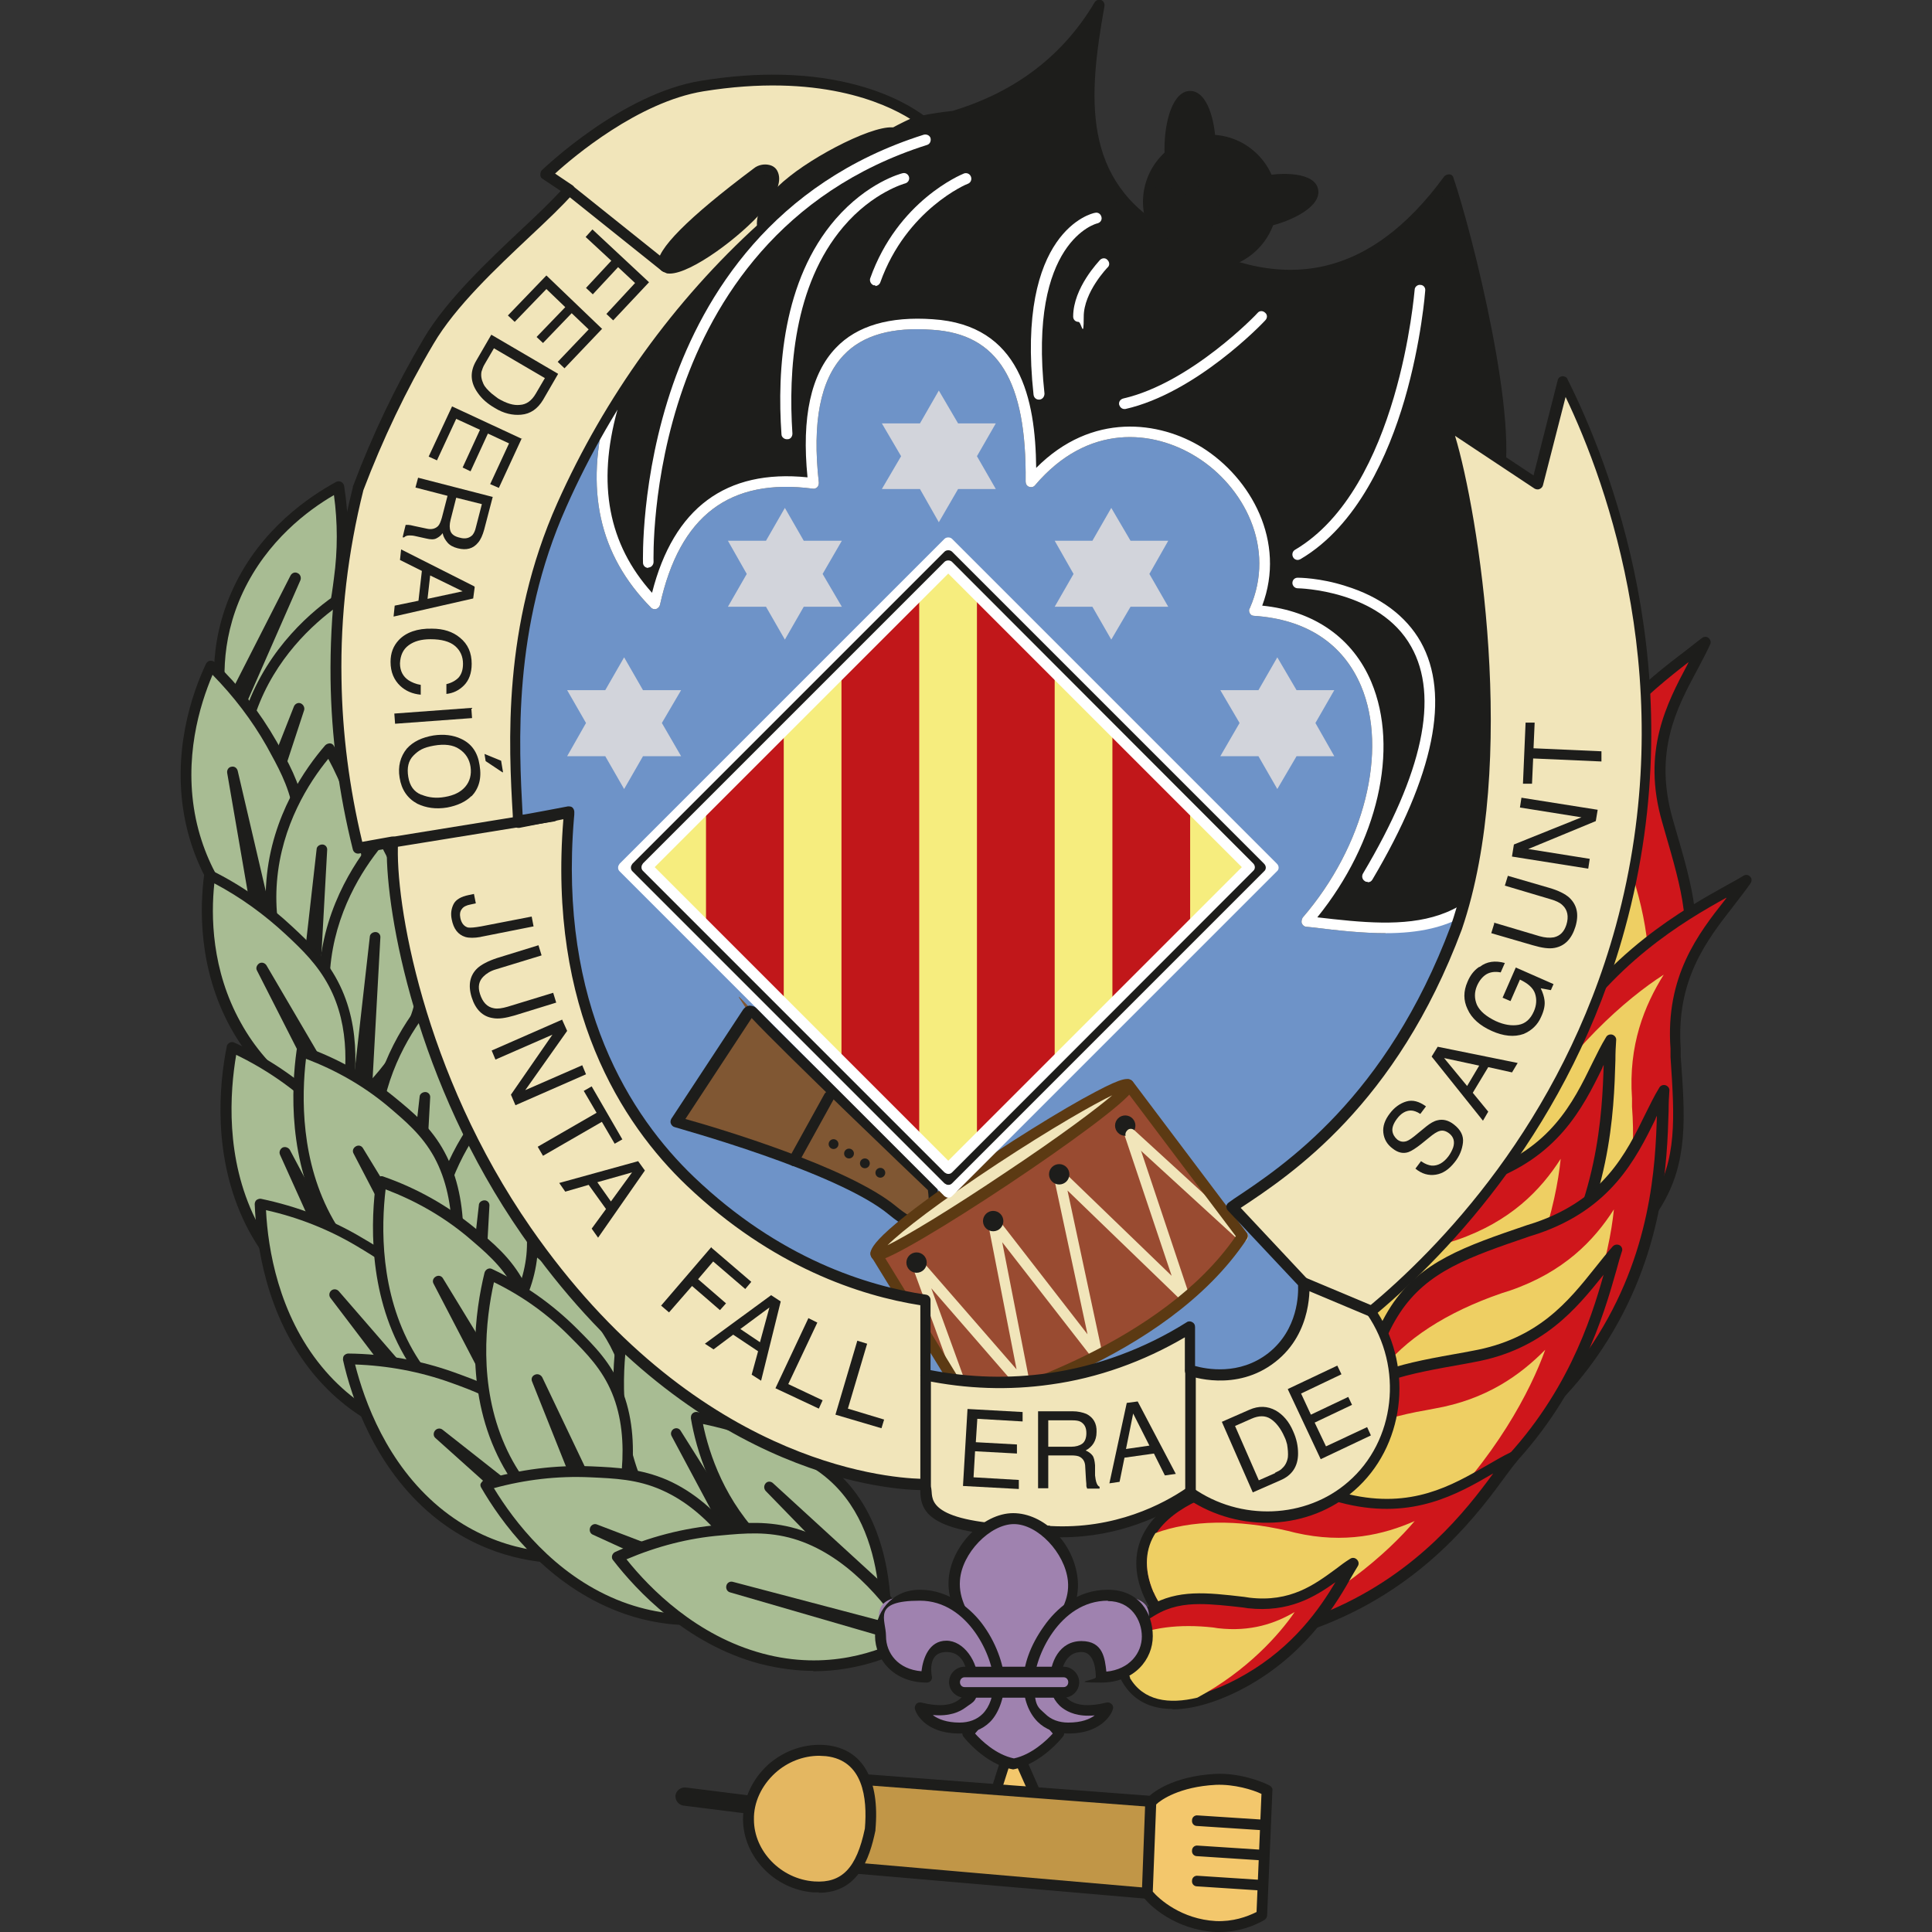 <?xml version="1.0" encoding="UTF-8"?>
<svg xmlns="http://www.w3.org/2000/svg" xmlns:xlink="http://www.w3.org/1999/xlink" id="Capa_1" data-name="Capa 1" version="1.1" viewBox="0 0 512 512">
  <rect x="0" y="0" width="512" height="512" fill="#333333" stroke="none"/>
  <defs>
    <style>
      .cls-1 {
        fill: #a8bc93;
      }

      .cls-1, .cls-2, .cls-3, .cls-4, .cls-5, .cls-6, .cls-7, .cls-8, .cls-9, .cls-10, .cls-11, .cls-12, .cls-13, .cls-14, .cls-15, .cls-16, .cls-17, .cls-18 {
        stroke-width: 0px;
      }

      .cls-2 {
        fill: #c19647;
      }

      .cls-3 {
        fill: #e4b761;
      }

      .cls-19 {
        clip-path: url(#clippath);
      }

      .cls-4 {
        fill: none;
      }

      .cls-5 {
        fill: #1d1d1b;
      }

      .cls-6 {
        fill: #994b31;
      }

      .cls-7 {
        fill: #f6ed7e;
      }

      .cls-8 {
        fill: #eecf63;
      }

      .cls-9 {
        fill: #f3c76c;
      }

      .cls-10 {
        fill: #5c3a13;
      }

      .cls-11 {
        fill: #cf161b;
      }

      .cls-12 {
        fill: #9f82af;
      }

      .cls-13 {
        fill: #f1e5ba;
      }

      .cls-14 {
        fill: #c1171a;
      }

      .cls-15 {
        fill: #6e93c8;
      }

      .cls-16 {
        fill: #d2d4db;
      }

      .cls-17 {
        fill: #fff;
      }

      .cls-18 {
        fill: #805733;
      }
    </style>
    <clipPath id="clippath">
      <rect class="cls-4" x="192.8" y="171.3" width="117" height="117" transform="translate(236.1 -110.4) rotate(45)"></rect>
    </clipPath>
  </defs>
  <g>
    <path class="cls-11" d="M451.9,170.2c-7.2,6.2-31.4,21-43.6,52.4-7.5,19.4-10.4,44.7,8.8,52.2,14.5,5.6,23.8-3.1,28.5-15.3,5.1-13.1,1.3-24.8-3.7-41.9-6.5-22.5,4.6-35.5,9.9-47.3Z"></path>
    <path class="cls-5" d="M425.8,277.9c-2.9,0-5.9-.6-9.1-1.9-9.2-3.6-14.5-11.5-15.4-22.8-.7-8.9,1.3-19.9,5.7-31.2,10.5-27.2,29.6-41.9,39.9-49.7,1.6-1.3,3.1-2.4,4.1-3.2.5-.4,1.3-.5,1.8,0,.5.4.7,1.1.4,1.7-1,2.2-2.2,4.4-3.4,6.7-5.5,10.2-11.6,21.8-6.5,39.6l.6,2.1c4.7,16.1,8.1,27.7,3,40.7-2.7,6.9-6.5,12.1-11.2,15-3.1,2-6.4,2.9-10.1,2.9ZM447.7,175.3c-10.2,7.9-28.1,22.1-38.1,47.8-4.2,10.9-6.2,21.5-5.5,29.9.8,10.4,5.3,17.2,13.5,20.4,6.3,2.5,11.9,2.2,16.6-.8,4.1-2.6,7.6-7.3,10-13.7,4.7-12.1,1.6-22.7-3.1-38.9l-.6-2.1c-5.5-18.9,1.3-31.6,6.7-41.8.1-.3.3-.6.4-.8Z"></path>
    <path class="cls-8" d="M417.7,273.4c-11.2-4.4-14.7-15.3-13.8-27.8,8.2-23.1,21.9-39.3,30.7-47-3.6,8.9-5.7,20-1.7,34.1l.6,2.2c4.2,14.4,4.6,27.5,1.3,37.7-4.2,2.8-9.8,3.8-17.2,1Z"></path>
  </g>
  <g>
    <path class="cls-11" d="M462.8,233.3c-7.9,4.9-33.4,15.8-51.1,44.4-10.9,17.7-18.7,41.9-2.3,51.9,12.4,7.6,22.7.5,29.6-10.6,7.3-11.9,6.2-23.8,5-41.2-1.5-22.8,11.4-33.8,18.8-44.5Z"></path>
    <path class="cls-5" d="M419.5,334.3c-3.6,0-7.2-1.1-10.9-3.4-7.9-4.8-11.2-13.3-9.7-24.5,1.2-8.7,5.3-19.1,11.6-29.4,15.3-24.8,36-36.2,47.1-42.4,1.8-1,3.3-1.8,4.4-2.5.6-.4,1.3-.3,1.8.2.5.5.5,1.2.1,1.8-1.4,2-2.9,3.9-4.5,6-7.1,9.1-15.2,19.5-14,37.6v2.2c1.2,16.3,2,28.1-5.2,39.9-3.9,6.3-8.5,10.8-13.4,12.9-2.4,1.1-4.8,1.6-7.3,1.6ZM457.5,237.9c-11.2,6.2-30.4,17.4-44.6,40.6-6.1,9.9-10.1,20-11.2,28.3-1.4,10.1,1.5,17.4,8.4,21.7,5.3,3.3,10.6,3.8,15.5,1.6,4.4-1.9,8.5-6,12.1-11.8,6.8-11,6.1-21.9,5-38.2v-2.2c-1.4-19.2,7.4-30.5,14.5-39.5.1-.1.2-.3.3-.4Z"></path>
    <path class="cls-8" d="M410.1,328.4c-9.6-5.9-10.5-17.1-7.2-29,12.3-21.2,28.3-34.9,38-41.1-5.1,8.2-9.4,18.6-8.4,32.8v2.2c1.1,14.6-1.1,27.4-6.2,36.8-4.5,2.1-9.9,2.3-16.2-1.6Z"></path>
  </g>
  <g>
    <path class="cls-11" d="M426.8,275.7c-.8,9.7,1.4,38.8-17.5,67.6-11.7,17.8-31.2,35.2-49.1,23.4-13.5-8.9-11.8-21.8-4.5-33,7.9-12,20-15.7,37.4-21.6,22.8-7.8,27-24.8,33.7-36.3Z"></path>
    <path class="cls-5" d="M372.6,372c-4.4,0-8.8-1.2-13.1-4.1-6.7-4.4-10.3-10-10.7-16.8-.3-5.6,1.7-11.9,5.8-18.3,7.8-11.9,19.6-15.9,35.9-21.5l2.2-.7c18.1-6.2,24.1-18.2,29.3-28.9,1.2-2.4,2.3-4.7,3.6-6.8.3-.6,1-.9,1.7-.7.6.2,1.1.8,1,1.5-.1,1.4-.2,3.2-.2,5.3-.4,13.3-1.1,38-17.5,62.9-9.7,14.8-23.7,27.9-38,27.9ZM425.1,282c-.2.4-.4.7-.5,1.1-5.2,10.6-11.8,23.7-31,30.3l-2.2.7c-16.4,5.6-27.2,9.3-34.5,20.3-3.8,5.8-5.7,11.5-5.4,16.5.4,5.8,3.5,10.6,9.4,14.5,16.5,10.8,35.1-4.8,47.1-22.9,15.6-23.7,16.6-47.3,17-60.5Z"></path>
    <path class="cls-8" d="M361.1,365.5c10.5,6.9,21.8,3.3,31.7-4.8,14.4-20.6,19.6-41.6,20.8-53.6-5.3,8.3-13.3,16.6-27.5,21.5l-2.2.7c-14.6,5-25.9,12.3-32.4,21.1.2,5.2,2.7,10.5,9.6,15.1Z"></path>
  </g>
  <g>
    <path class="cls-11" d="M440.9,289.2c-.8,9.7,1.4,38.8-17.5,67.6-11.7,17.8-31.2,35.2-49.1,23.4-13.5-8.9-11.8-21.8-4.5-33,7.9-12,20-15.7,37.4-21.6,22.8-7.8,27-24.8,33.7-36.3Z"></path>
    <path class="cls-5" d="M386.7,385.4c-4.6,0-9-1.4-13.2-4.1-6.7-4.4-10.3-10-10.7-16.8-.3-5.6,1.7-11.9,5.8-18.3,7.8-11.9,19.6-15.9,36-21.5l2.2-.7c18.1-6.2,24.1-18.2,29.3-28.9,1.2-2.4,2.3-4.7,3.6-6.8.3-.6,1-.9,1.7-.7.6.2,1.1.8,1,1.5-.1,1.4-.2,3.2-.2,5.3-.4,13.3-1.1,38-17.5,62.9-6.8,10.3-14.8,18.5-22.7,23.2-5.2,3.1-10.3,4.6-15.2,4.6ZM439.2,295.5c-.2.4-.4.7-.5,1.1-5.2,10.6-11.8,23.7-31,30.3l-2.2.7c-16.4,5.6-27.2,9.3-34.5,20.3-3.8,5.8-5.7,11.5-5.4,16.5.4,5.8,3.5,10.6,9.4,14.5,7.7,5,16.2,4.8,25.4-.6,7.5-4.4,15.2-12.4,21.7-22.3,15.6-23.7,16.6-47.3,17-60.5Z"></path>
    <path class="cls-8" d="M375.2,378.9c10.5,6.9,21.8,3.3,31.7-4.8,14.4-20.6,19.6-41.6,20.8-53.6-5.3,8.3-13.3,16.6-27.5,21.5l-2.2.7c-14.6,5-25.9,12.3-32.4,21.1.2,5.2,2.7,10.5,9.6,15.1Z"></path>
  </g>
  <g>
    <path class="cls-11" d="M428.4,331.3c-2.9,8.6-7.7,35.3-31,58.7-14.4,14.4-35.7,27.4-48.9,14.3-9.9-9.9-5.5-21.4,3.6-30.5,9.7-9.7,21.3-11.4,38.1-14.3,22-3.9,29.7-18.7,38.2-28.1Z"></path>
    <path class="cls-5" d="M361.8,411.2c-5.6,0-10.4-2-14.3-5.9-5-5-6.9-10.7-5.7-16.8,1-5.1,4.2-10.6,9.4-15.7,9.6-9.6,21-11.6,36.8-14.4l2.1-.4c17.5-3.1,25.5-13.1,32.6-22,1.6-2,3.1-3.9,4.7-5.7.5-.5,1.2-.6,1.8-.3.6.3.9,1.1.6,1.7-.4,1.2-.9,2.9-1.4,4.8-3.4,12-9.7,34.2-30,54.5-8.4,8.4-17.4,14.7-25.4,17.8-4,1.5-7.7,2.3-11.2,2.3ZM425.1,337.6c0,0-.1.2-.2.3-7.1,8.8-15.9,19.8-34.4,23.1l-2.1.4c-15.8,2.8-26.2,4.6-35.2,13.6-4.7,4.7-7.7,9.6-8.6,14.2-1,5.2.7,10,4.9,14.3,5.6,5.6,13.1,6.5,22.4,2.9,7.6-3,16.3-9.1,24.4-17.2,18.8-18.8,25.3-39.4,28.7-51.5Z"></path>
    <path class="cls-8" d="M349.5,403.3c7.7,7.7,18.5,6,29.2,0,17.5-16.6,27-34.9,30.8-45.6-6.6,6.7-15.6,13.2-29.4,15.6l-2.1.4c-14.1,2.4-25.8,7.5-33.6,14.6-1,4.7,0,9.9,5.1,15Z"></path>
  </g>
  <g>
    <path class="cls-11" d="M400.8,386.1c-5.6,6.8-18.8,29.5-47.7,41.9-17.8,7.7-41.3,11.5-48.7-5.6-5.6-12.9,2.3-21.7,13.5-26.6,12-5.2,23-2.3,39.1,1.4,21.1,4.9,32.9-5.8,43.8-11.2Z"></path>
    <path class="cls-5" d="M325.8,436c-.3,0-.7,0-1,0-10.7-.3-18.2-4.8-21.7-13-5.2-11.9,0-22.3,14.3-28.4,12-5.2,22.9-2.6,38,.9l2,.5c16.7,3.9,27.3-2.3,36.7-7.7,2.1-1.2,4.1-2.4,6.2-3.4.6-.3,1.3-.1,1.8.4.4.5.4,1.3,0,1.8-.8,1-1.8,2.3-2.9,3.8-7.1,9.7-20.3,27.7-45.3,38.5-9.9,4.3-19.8,6.6-27.9,6.6ZM331.9,394.5c-4.5,0-8.9.8-13.4,2.7-7.4,3.2-18.9,10.6-12.8,24.7,3.1,7.2,9.6,11,19.2,11.2,7.8.2,17.7-2.1,27.7-6.4,23.2-10,36-26.5,43.1-36.2,0,0-.1,0-.2.1-9.3,5.4-21,12.1-38.7,8l-2-.5c-9-2.1-16.2-3.8-22.8-3.8Z"></path>
    <path class="cls-8" d="M305.7,421.9c4.3,10,14.6,12.6,26.2,11.2,21.3-8.5,36-21.7,43-30-8.2,3.6-18.5,6.1-31.6,3.1l-2-.5c-13.4-3.1-25.7-2.9-35.1.6-2.5,3.9-3.3,9.1-.5,15.7Z"></path>
  </g>
  <g>
    <path class="cls-11" d="M358.7,414.3c-3.1,4.8-10,20.5-27.9,30.8-11,6.3-26,10.5-32.1,0-4.6-8-.1-14.3,6.8-18.3,7.4-4.3,14.8-3.2,25.5-2,14.1,1.6,21-6.2,27.7-10.5Z"></path>
    <path class="cls-5" d="M310.8,452.9c-5.6,0-10.4-2-13.4-7.2-2.4-4.1-2.7-8.2-1-11.9,1.4-3.1,4.3-6,8.3-8.3,7.5-4.3,14.9-3.5,25.1-2.3l1.3.2c10.9,1.3,17.3-3.5,22.9-7.6,1.3-1,2.5-1.9,3.8-2.7.6-.4,1.3-.3,1.8.2.5.5.6,1.2.2,1.8-.4.7-1,1.6-1.6,2.7-3.6,6.4-11.2,19.6-26.8,28.6-6.6,3.8-14.2,6.6-20.7,6.6ZM318,425.1c-4.3,0-8.1.7-11.8,2.9-3.5,2-6,4.4-7.2,7-1.3,2.9-1,6,.8,9.3,5.4,9.3,19.1,5.9,30.1-.5,12.9-7.4,19.9-17.6,24-24.5-5.5,3.9-12.3,8.1-23.2,6.9l-1.3-.2c-4.4-.5-8.1-.9-11.5-.9Z"></path>
    <path class="cls-8" d="M299.4,444.6c3.6,6.2,10.4,7.1,17.9,5.3,13.2-7.1,21.8-16.8,25.8-22.7-5.1,3-11.6,5.3-20.3,4.3l-1.3-.2c-9-1-16.9,0-22.8,3-1.3,2.8-1.5,6.2.8,10.2Z"></path>
  </g>
  <g>
    <g>
      <path class="cls-1" d="M140.5,330c-1.8,5.3-6.1,20.6-.5,37.7,5.5,16.6,17.3,25.1,21.7,27.9,3.5-7.7,7.7-20.7,3.8-33.3-1.8-5.9-5-10.3-8.2-14.8-5.9-8.2-12.3-13.9-16.8-17.4Z"></path>
      <path class="cls-5" d="M161.7,397c-.3,0-.5,0-.8-.2-6.1-3.9-17-12.8-22.3-28.7-5.3-16.2-2-31.1.5-38.6.1-.4.5-.8.9-.9s.9,0,1.3.2c6.6,5.1,12.3,11,17.1,17.7,3.4,4.7,6.6,9.1,8.4,15.3,3.9,12.6,0,25.6-3.9,34.3-.2.4-.5.7-.9.8-.1,0-.3,0-.4,0ZM141.2,332.4c-2.2,7.6-4.5,20.7.2,34.8,4.6,13.9,13.8,22.1,19.7,26.2,3.5-8.2,6.5-19.7,3.1-30.8-1.8-5.7-4.8-9.9-8-14.4-4.2-5.9-9.2-11.2-14.9-15.8Z"></path>
    </g>
    <g>
      <polygon class="cls-5" points="160.2 393.9 148.8 355.1 162.2 392.4 161.5 394.8 160.2 393.9"></polygon>
      <path class="cls-5" d="M161.5,396.2c-.3,0-.6,0-.8-.2l-1.3-.8c-.3-.2-.5-.5-.6-.8l-11.4-38.9c-.2-.7.2-1.5.9-1.8.7-.2,1.5.2,1.8.9l13.3,37.3c0,.3.1.6,0,.9l-.7,2.4c-.1.4-.4.8-.9,1-.2,0-.3,0-.5,0Z"></path>
    </g>
  </g>
  <g>
    <g>
      <path class="cls-1" d="M164.7,355.2c-.9,7.1-2.8,27.1,7.1,43.9,9.6,16.4,24.8,20,30.4,21,2.4-10.7,4.6-28-2.4-40.7-3.3-5.9-7.7-9.3-12.4-12.9-8.4-6.4-16.8-9.6-22.7-11.3Z"></path>
      <path class="cls-5" d="M202.2,421.5c0,0-.2,0-.2,0-7.7-1.3-22.1-5.9-31.4-21.6-9.4-15.9-8.6-34.9-7.3-44.8,0-.4.3-.8.6-1,.3-.2.8-.3,1.2-.2,8.5,2.4,16.3,6.3,23.2,11.6,4.8,3.7,9.4,7.2,12.8,13.3,7,12.6,5.2,29.6,2.5,41.7-.1.7-.7,1.1-1.4,1.1ZM165.9,357c-1.1,9.9-1.3,27,7.1,41.3,8.2,13.9,20.6,18.5,28.1,20,2.4-11.5,3.7-27-2.5-38.3-3.1-5.6-7.4-8.9-12-12.4-6.1-4.7-13-8.2-20.6-10.6Z"></path>
    </g>
    <g>
      <polygon class="cls-5" points="200.2 419 179.3 379.9 202.1 416.1 201.8 419.3 200.2 419"></polygon>
      <path class="cls-5" d="M201.8,420.7c0,0-.2,0-.3,0l-1.6-.3c-.4,0-.8-.4-1-.7l-20.9-39.1c-.4-.7-.1-1.5.5-1.9.7-.4,1.5-.2,1.9.5l22.8,36.2c.2.3.2.6.2.9l-.3,3.1c0,.4-.2.8-.6,1-.3.2-.6.3-.9.3ZM199.9,415.5l.6,1.2v-.2s-.6-1-.6-1Z"></path>
    </g>
  </g>
  <g>
    <g>
      <g>
        <path class="cls-1" d="M89.6,128.9c-5,2.7-18.8,10.9-26.5,27.4-7.5,16.1-4.7,30.4-3.5,35.6,7.9-3.2,20-9.8,26-21.9,2.8-5.6,3.5-11,4.3-16.6,1.4-10.2.6-18.7-.3-24.5Z"></path>
        <path class="cls-5" d="M59.6,193.3c-.2,0-.4,0-.6-.2-.4-.2-.6-.5-.7-.9-1.8-7.1-3.6-21.2,3.6-36.5,7.3-15.6,20.2-24.2,27.2-28,.4-.2.9-.2,1.3,0s.7.6.8,1.1c1.3,8.3,1.4,16.6.3,24.9-.8,5.8-1.5,11.3-4.4,17.1-5.9,12-17.8,18.9-26.7,22.5-.2,0-.4.1-.5.1ZM88.5,131.2c-6.9,4-17.7,12.1-24.1,25.7-6.3,13.4-5.3,25.9-3.7,33,8.2-3.6,18.5-10,23.7-20.5,2.7-5.4,3.4-10.7,4.1-16.2,1-7.3,1-14.7,0-22Z"></path>
      </g>
      <g>
        <polygon class="cls-5" points="59.6 189.6 78.3 153.1 62.1 189.8 60 191.1 59.6 189.6"></polygon>
        <path class="cls-5" d="M60,192.6c-.2,0-.4,0-.6-.1-.4-.2-.7-.6-.8-1l-.3-1.5c0-.3,0-.7.1-1l18.6-36.5c.4-.7,1.2-1,1.9-.6.7.3,1,1.2.7,1.9l-16.1,36.7c-.1.3-.3.5-.6.6l-2.2,1.3c-.2.1-.5.2-.7.2Z"></path>
      </g>
    </g>
    <g>
      <g>
        <path class="cls-1" d="M90.3,158.4c-4.7,3.2-17.7,12.7-23.8,29.8-5.9,16.7-1.8,30.7,0,35.8,7.5-4,19-11.7,23.8-24.3,2.2-5.9,2.4-11.3,2.6-17,.4-10.3-1.2-18.7-2.6-24.3Z"></path>
        <path class="cls-5" d="M66.6,225.3c-.2,0-.4,0-.5,0-.4-.2-.7-.5-.8-.9-2.4-6.9-5.7-20.8,0-36.7,5.8-16.2,17.7-26.1,24.3-30.5.4-.3.9-.3,1.3-.1.4.2.8.5.9,1,2.1,8.1,3,16.4,2.7,24.7-.2,5.8-.4,11.3-2.7,17.4-4.7,12.5-15.9,20.5-24.4,25-.2.1-.4.2-.7.2ZM89.4,160.7c-6.5,4.7-16.5,13.8-21.5,27.9-5,14-2.7,26.3-.5,33.2,7.9-4.4,17.5-11.7,21.6-22.7,2.1-5.6,2.3-10.9,2.5-16.5.3-7.3-.4-14.7-2.1-21.9Z"></path>
      </g>
      <g>
        <polygon class="cls-5" points="64.2 225.8 79.2 187.7 66.7 225.7 64.7 227.2 64.2 225.8"></polygon>
        <path class="cls-5" d="M64.7,228.7c-.1,0-.3,0-.4,0-.4-.1-.8-.5-.9-.9l-.5-1.5c-.1-.3,0-.7,0-1l15-38.1c.3-.7,1.1-1.1,1.8-.8.7.3,1.1,1.1.9,1.8l-12.5,38.1c0,.3-.3.5-.5.7l-2,1.5c-.3.2-.6.3-.9.3Z"></path>
      </g>
    </g>
    <g>
      <g>
        <path class="cls-1" d="M55.8,176.5c-2.6,5.6-9.3,21.8-5.4,40.8,3.9,18.7,15.6,29.1,20.1,32.7,4.8-8,11.1-21.6,8.5-35.8-1.2-6.6-4.1-11.7-7.1-17-5.4-9.6-11.6-16.4-16.1-20.7Z"></path>
        <path class="cls-5" d="M70.6,251.4c-.3,0-.6-.1-.9-.3-6.1-4.9-16.9-15.7-20.6-33.5-3.7-18.1,1.8-33.9,5.5-41.7.2-.4.6-.7,1-.8.5,0,.9,0,1.3.4,6.5,6.2,12,13.3,16.4,21,3.1,5.5,6,10.6,7.3,17.5,2.6,14.1-3.3,27.8-8.6,36.8-.2.4-.6.6-1,.7,0,0-.2,0-.3,0ZM56.3,178.9c-3.4,8-7.7,22.1-4.4,38.1,3.3,15.7,12.4,25.7,18.3,30.8,4.9-8.5,9.8-20.8,7.4-33.4-1.2-6.4-4-11.3-6.9-16.6-3.9-6.9-8.8-13.3-14.4-19Z"></path>
      </g>
      <g>
        <polygon class="cls-5" points="69.2 248.1 61.7 204.6 71.5 246.6 70.4 249.1 69.2 248.1"></polygon>
        <path class="cls-5" d="M70.4,250.5c-.3,0-.7-.1-.9-.3l-1.3-1c-.3-.2-.4-.5-.5-.9l-7.5-43.5c-.1-.8.4-1.5,1.1-1.6.8-.2,1.5.3,1.7,1.1l9.8,42c0,.3,0,.6,0,.9l-1,2.5c-.2.4-.5.7-1,.9-.1,0-.2,0-.3,0Z"></path>
      </g>
    </g>
    <g>
      <g>
        <path class="cls-1" d="M87.2,198.5c-3.7,4.3-13.8,16.9-15.2,34.9-1.4,17.7,6.2,30.2,9.3,34.5,6.3-5.8,15.3-16.2,16.7-29.6.6-6.2-.6-11.5-1.9-17.1-2.3-10-6-17.7-8.8-22.8Z"></path>
        <path class="cls-5" d="M81.3,269.4c0,0-.1,0-.2,0-.4,0-.8-.3-1-.6-4.1-6-10.9-18.6-9.5-35.5,1.4-17.2,10.4-29.8,15.6-35.8.3-.3.8-.5,1.2-.5.5,0,.9.3,1.1.7,4.1,7.3,7.1,15.1,9,23.2,1.3,5.7,2.5,11.1,1.9,17.5-1.3,13.3-10,23.9-17.1,30.5-.3.2-.6.4-1,.4ZM87,201.1c-5.1,6.2-12.4,17.6-13.6,32.5-1.2,14.8,4.2,26.1,8.1,32.2,6.5-6.3,13.8-15.9,15-27.5.6-6-.6-11.2-1.8-16.6-1.6-7.2-4.2-14.1-7.7-20.6Z"></path>
      </g>
      <g>
        <polygon class="cls-5" points="80.5 265.9 85.2 225.2 82.9 265.2 81.4 267.2 80.5 265.9"></polygon>
        <path class="cls-5" d="M81.4,268.7s0,0,0,0c-.5,0-.9-.3-1.1-.6l-.8-1.3c-.2-.3-.3-.6-.2-1l4.6-40.7c0-.8.8-1.3,1.5-1.3.8,0,1.4.7,1.3,1.5l-2.2,40c0,.3-.1.6-.3.8l-1.6,2c-.3.3-.7.5-1.1.5Z"></path>
      </g>
    </g>
    <g>
      <g>
        <path class="cls-1" d="M101.4,221.8c-3.7,4.3-13.8,16.9-15.2,34.9-1.4,17.7,6.2,30.2,9.3,34.5,6.3-5.8,15.3-16.2,16.7-29.6.6-6.2-.6-11.5-1.9-17.1-2.3-10-6-17.7-8.8-22.8Z"></path>
        <path class="cls-5" d="M95.4,292.7c0,0-.1,0-.2,0-.4,0-.8-.3-1-.6-4.1-6-10.9-18.6-9.5-35.5,1.4-17.2,10.4-29.8,15.6-35.8.3-.3.8-.5,1.2-.5.5,0,.9.3,1.1.7,4.1,7.3,7.1,15.1,9,23.2,1.3,5.7,2.5,11.1,1.9,17.5-1.3,13.3-10,23.9-17.1,30.5-.3.2-.6.4-1,.4ZM101.1,224.3c-5.1,6.2-12.4,17.6-13.6,32.5-1.2,14.8,4.2,26.1,8.1,32.2,6.5-6.3,13.8-15.9,15-27.5.6-6-.6-11.2-1.8-16.6-1.6-7.2-4.2-14.1-7.7-20.6Z"></path>
      </g>
      <g>
        <polygon class="cls-5" points="94.7 289.2 99.3 248.5 97.1 288.5 95.5 290.5 94.7 289.2"></polygon>
        <path class="cls-5" d="M95.5,291.9s0,0,0,0c-.5,0-.9-.3-1.1-.6l-.8-1.3c-.2-.3-.3-.6-.2-1l4.6-40.7c0-.8.8-1.3,1.5-1.3.8,0,1.4.7,1.3,1.5l-2.2,40c0,.3-.1.6-.3.8l-1.6,2c-.3.3-.7.5-1.1.5Z"></path>
      </g>
    </g>
    <g>
      <g>
        <path class="cls-1" d="M114.5,264.1c-3.7,4.3-13.8,16.9-15.2,34.9-1.4,17.7,6.2,30.2,9.3,34.5,6.3-5.8,15.3-16.2,16.7-29.6.6-6.2-.6-11.5-1.9-17.1-2.3-10-6-17.7-8.8-22.8Z"></path>
        <path class="cls-5" d="M108.6,335.1c0,0-.1,0-.2,0-.4,0-.8-.3-1-.6-4.1-6-10.9-18.6-9.5-35.5,1.4-17.2,10.4-29.8,15.6-35.8.3-.3.8-.5,1.2-.5.5,0,.9.3,1.1.7,4.1,7.3,7.1,15.1,9,23.2,1.3,5.7,2.5,11.1,1.9,17.5-1.3,13.3-10,23.9-17.1,30.5-.3.2-.6.4-1,.4ZM114.3,266.7c-5.1,6.2-12.4,17.6-13.6,32.5-1.2,14.8,4.2,26.1,8.1,32.2,6.5-6.3,13.8-15.9,15-27.5.6-6-.6-11.2-1.8-16.6-1.6-7.2-4.2-14.1-7.7-20.6Z"></path>
      </g>
      <g>
        <polygon class="cls-5" points="107.8 331.5 112.5 290.8 110.2 330.8 108.7 332.8 107.8 331.5"></polygon>
        <path class="cls-5" d="M108.7,334.3s0,0,0,0c-.5,0-.9-.3-1.1-.6l-.8-1.3c-.2-.3-.3-.6-.2-1l4.6-40.7c0-.8.8-1.3,1.5-1.3.8,0,1.4.7,1.3,1.5l-2.2,40c0,.3-.1.6-.3.8l-1.6,2c-.3.3-.7.5-1.1.5Z"></path>
      </g>
    </g>
    <g>
      <g>
        <path class="cls-1" d="M130.2,292.9c-3.7,4.3-13.8,16.9-15.2,34.9-1.4,17.7,6.2,30.2,9.3,34.5,6.3-5.8,15.3-16.2,16.7-29.6.6-6.2-.6-11.5-1.9-17.1-2.3-10-6-17.7-8.8-22.8Z"></path>
        <path class="cls-5" d="M124.3,363.8c0,0-.1,0-.2,0-.4,0-.8-.3-1-.6-4.1-6-10.9-18.6-9.5-35.5,1.4-17.2,10.4-29.8,15.6-35.8.3-.4.8-.5,1.2-.5.5,0,.9.3,1.1.7,4.1,7.3,7.1,15.1,9,23.2,1.3,5.7,2.5,11.1,1.9,17.5-1.3,13.3-10,23.9-17.1,30.5-.3.2-.6.4-1,.4ZM130,295.4c-5.1,6.2-12.4,17.6-13.6,32.5-1.2,14.8,4.2,26.1,8.1,32.2,6.5-6.3,13.8-15.9,15-27.5.6-6-.6-11.2-1.8-16.6-1.6-7.2-4.2-14.1-7.7-20.6Z"></path>
      </g>
      <g>
        <polygon class="cls-5" points="123.5 360.3 128.2 319.6 125.9 359.6 124.4 361.6 123.5 360.3"></polygon>
        <path class="cls-5" d="M124.4,363s0,0,0,0c-.5,0-.9-.3-1.1-.6l-.8-1.3c-.2-.3-.3-.6-.2-1l4.6-40.7c0-.8.8-1.3,1.5-1.3.8,0,1.4.7,1.3,1.5l-2.2,40c0,.3-.1.6-.3.8l-1.6,2c-.3.3-.7.5-1.1.5Z"></path>
      </g>
    </g>
    <g>
      <g>
        <path class="cls-1" d="M55.6,231.8c-.8,6-2.4,23.1,6.9,39.8,9.1,16.4,23.1,22.7,28.4,24.8,2.1-8.9,4.1-23.4-2.5-36-3.1-5.9-7.2-9.8-11.6-13.9-7.9-7.4-15.7-12-21.1-14.7Z"></path>
        <path class="cls-5" d="M90.8,297.9c-.2,0-.4,0-.5,0-7.2-2.8-20.4-9.8-29.1-25.4-8.8-15.9-8.2-32.3-7.1-40.7,0-.5.3-.9.7-1.1.4-.2.9-.2,1.3,0,7.9,3.9,15.1,9,21.5,15,4.5,4.2,8.7,8.2,11.9,14.3,6.6,12.5,5,27,2.6,37,0,.4-.4.7-.7.9-.2.1-.4.2-.7.2ZM56.8,234.1c-.9,8.5-.8,22.9,7,36.9,7.6,13.8,19.1,20.5,26.1,23.5,2.1-9.4,3.1-22.3-2.8-33.3-3-5.6-7-9.5-11.3-13.5-5.7-5.3-12-9.9-19-13.6Z"></path>
      </g>
      <g>
        <polygon class="cls-5" points="89 295.1 69.3 256.5 90.7 293 90.4 295.7 89 295.1"></polygon>
        <path class="cls-5" d="M90.4,297.1c-.2,0-.4,0-.5-.1l-1.5-.6c-.3-.1-.6-.4-.7-.7l-19.6-38.5c-.4-.7,0-1.5.6-1.9.7-.4,1.5-.1,1.9.5l21.4,36.5c.1.3.2.5.2.8l-.2,2.7c0,.5-.3.9-.7,1.1-.2.1-.5.2-.7.2Z"></path>
      </g>
    </g>
    <g>
      <g>
        <path class="cls-1" d="M61.6,277.4c-1.4,7.1-4.5,27.3,4.9,46.3,9.2,18.6,25,25,30.9,27,3.2-10.6,6.5-27.9-.1-42.1-3.1-6.7-7.6-11-12.3-15.5-8.5-8.1-17.2-12.9-23.3-15.7Z"></path>
        <path class="cls-5" d="M97.3,352.2c-.2,0-.3,0-.5,0-8.1-2.7-22.9-10-31.7-27.7-8.9-18-7-37.3-5-47.2,0-.4.4-.8.8-1,.4-.2.8-.2,1.2,0,8.8,4,16.8,9.4,23.7,16,4.8,4.6,9.4,9,12.7,15.9,6.6,14.1,3.8,31.3.2,43.2-.1.4-.4.7-.7.9-.2.1-.4.2-.7.2ZM62.6,279.5c-1.7,10-2.9,27.4,5.1,43.6,7.9,15.8,20.8,22.8,28.6,25.8,3.2-11.3,5.5-26.9-.5-39.7-3-6.4-7.4-10.6-12-15-6.2-5.9-13.4-10.9-21.3-14.7Z"></path>
      </g>
      <g>
        <polygon class="cls-5" points="95.3 349.3 75.5 305.4 97.4 346.7 97 349.9 95.3 349.3"></polygon>
        <path class="cls-5" d="M97,351.3c-.2,0-.3,0-.5,0l-1.7-.6c-.4-.1-.7-.4-.8-.8l-19.8-43.9c-.3-.7,0-1.5.7-1.9.7-.3,1.5,0,1.9.6l21.9,41.3c.1.3.2.6.2.9l-.5,3.2c0,.4-.3.8-.7,1-.2.1-.5.2-.7.2ZM95.1,345.4l.8,1.8v-.2s-.8-1.5-.8-1.5Z"></path>
      </g>
    </g>
    <g>
      <g>
        <path class="cls-1" d="M79.9,278.6c-1,7.2-3,27.5,7.2,45.4,10,17.5,25.8,22.3,31.6,23.7,2.6-10.8,5-28.2-2.3-41.7-3.4-6.3-8-10.1-12.9-14.1-8.8-7.2-17.5-11.1-23.6-13.3Z"></path>
        <path class="cls-5" d="M118.8,349.1c-.1,0-.2,0-.3,0-8.1-1.9-23-7.7-32.5-24.4-9.7-16.9-8.8-36.3-7.4-46.3,0-.4.3-.8.7-1,.4-.2.8-.3,1.2-.1,8.9,3.1,17,7.7,24.1,13.5,5,4.1,9.7,8,13.2,14.5,7.2,13.3,5.3,30.6,2.4,42.7,0,.4-.3.7-.6.9-.2.1-.5.2-.8.2ZM81.1,280.5c-1.2,10-1.5,27.4,7.2,42.7,8.5,14.9,21.5,20.5,29.3,22.7,2.6-11.5,4-27.2-2.5-39.2-3.3-6-7.8-9.7-12.5-13.7-6.4-5.3-13.6-9.4-21.5-12.4Z"></path>
      </g>
      <g>
        <polygon class="cls-5" points="116.7 346.4 95.1 304.9 118.6 343.6 118.3 346.8 116.7 346.4"></polygon>
        <path class="cls-5" d="M118.3,348.3c-.1,0-.2,0-.4,0l-1.7-.4c-.4-.1-.7-.4-.9-.7l-21.6-41.5c-.4-.7-.1-1.5.6-1.9.7-.4,1.5-.2,1.9.5l23.6,38.7c.2.3.2.6.2.9l-.3,3.2c0,.4-.3.8-.6,1-.2.2-.5.3-.8.3ZM116.2,342.5l.9,1.7v-.2s-.9-1.5-.9-1.5Z"></path>
      </g>
    </g>
    <g>
      <g>
        <path class="cls-1" d="M69,319c.2,7.3,1.7,27.7,15.1,44,13.1,16,29.9,18.8,36.1,19.4.7-11,.1-28.6-9.5-41-4.5-5.8-9.9-9-15.5-12.3-10.1-6-19.6-8.7-26.2-10.1Z"></path>
        <path class="cls-5" d="M120.2,383.9s0,0-.1,0c-8.5-.9-24.5-4.6-37.1-19.9-12.7-15.5-15.1-34.8-15.5-44.9,0-.4.2-.9.5-1.1s.8-.4,1.2-.3c9.5,2,18.5,5.4,26.7,10.3,5.8,3.4,11.2,6.6,15.9,12.7,9.6,12.3,10.7,29.6,9.8,42,0,.4-.2.7-.5,1-.3.2-.6.3-.9.3ZM70.5,320.8c.5,10.1,3.3,27.4,14.7,41.3,11.2,13.7,25.4,17.6,33.7,18.7.6-11.8-.7-27.5-9.3-38.6-4.4-5.6-9.6-8.7-15.1-12-7.4-4.4-15.5-7.6-24-9.5Z"></path>
      </g>
      <g>
        <polygon class="cls-5" points="117.9 381.5 88.8 343.2 119.4 378.5 119.7 381.7 117.9 381.5"></polygon>
        <path class="cls-5" d="M119.7,383.1c0,0-.1,0-.2,0l-1.8-.2c-.4,0-.7-.2-1-.6l-29.1-38.3c-.5-.6-.4-1.5.2-2,.6-.5,1.5-.4,2,.2l30.6,35.3c.2.2.3.5.3.8l.3,3.2c0,.4-.1.9-.4,1.1-.3.3-.6.4-1,.4ZM116.9,377.8l1.2,1.5v-.2s-1.2-1.3-1.2-1.3Z"></path>
      </g>
    </g>
    <g>
      <g>
        <path class="cls-1" d="M101.1,313.1c-1,7.2-3,27.5,7.2,45.4,10,17.5,25.8,22.3,31.6,23.7,2.6-10.8,5-28.2-2.3-41.7-3.4-6.3-8-10.1-12.9-14.1-8.8-7.2-17.5-11.1-23.6-13.3Z"></path>
        <path class="cls-5" d="M139.9,383.6c-.1,0-.2,0-.3,0-8.1-1.9-23-7.7-32.5-24.4-9.7-16.9-8.8-36.3-7.4-46.3,0-.4.3-.8.7-1,.4-.2.8-.3,1.2-.1,8.9,3.1,17,7.7,24.1,13.5,5,4.1,9.7,8,13.2,14.5,7.2,13.3,5.3,30.6,2.4,42.7,0,.4-.3.7-.6.9-.2.1-.5.2-.8.2ZM102.2,315.1c-1.2,10-1.5,27.4,7.2,42.7,8.5,14.9,21.5,20.5,29.3,22.7,2.6-11.5,4-27.2-2.5-39.2-3.3-6-7.8-9.7-12.5-13.7-6.4-5.3-13.6-9.4-21.5-12.4Z"></path>
      </g>
      <g>
        <polygon class="cls-5" points="137.8 380.9 116.2 339.4 139.7 378.2 139.5 381.4 137.8 380.9"></polygon>
        <path class="cls-5" d="M139.5,382.8c-.1,0-.2,0-.4,0l-1.7-.4c-.4-.1-.7-.4-.9-.7l-21.6-41.5c-.4-.7-.1-1.5.6-1.9.7-.4,1.5-.2,1.9.5l23.6,38.7c.2.3.2.6.2.9l-.3,3.2c0,.4-.3.8-.6,1-.2.2-.5.3-.8.3ZM137.4,377l.9,1.7v-.2s-.9-1.5-.9-1.5Z"></path>
      </g>
    </g>
    <g>
      <g>
        <path class="cls-1" d="M92.3,360.2c1.6,7.1,6.9,26.8,23.2,40.4,15.9,13.2,33,12.7,39.2,12.2-1.4-11-5.3-28.1-17.2-38.5-5.5-4.8-11.4-6.9-17.5-9.1-11.1-4-20.9-4.8-27.7-4.9Z"></path>
        <path class="cls-5" d="M149.9,414.3c-9.1,0-22.6-2.2-35.3-12.7-15.4-12.8-21.5-31.3-23.7-41.2,0-.4,0-.9.3-1.2.3-.3.7-.5,1.1-.5,9.7.1,19.2,1.8,28.1,5,6.3,2.3,12.3,4.4,18,9.4,11.8,10.2,16.1,27.1,17.7,39.4,0,.4,0,.8-.3,1.1s-.6.5-1,.5c-1.4.1-3.1.2-4.9.2ZM94.1,361.6c2.5,9.8,8.4,26.2,22.3,37.8,13.6,11.3,28.2,12.5,36.6,12-1.7-11.7-5.9-26.8-16.5-36.1-5.3-4.6-11-6.7-17.1-8.9-8.1-2.9-16.6-4.5-25.4-4.8Z"></path>
      </g>
      <g>
        <polygon class="cls-5" points="152.2 412.2 116.4 380.1 153.2 409 154 412.1 152.2 412.2"></polygon>
        <path class="cls-5" d="M152.2,413.6c-.4,0-.7-.1-1-.4l-35.8-32.1c-.6-.5-.6-1.4-.1-2,.5-.6,1.4-.7,2-.2l36.7,28.9c.2.2.4.4.5.7l.9,3.1c.1.4,0,.9-.2,1.2-.2.4-.6.6-1.1.6h-1.8c0,.1,0,.1,0,.1ZM150.5,408.7l1.4,1.3v-.2c0,0-1.4-1.1-1.4-1.1Z"></path>
      </g>
    </g>
    <g>
      <g>
        <path class="cls-1" d="M129.9,337.7c-1.7,7-5.8,27,2.6,45.8,8.2,18.4,23.4,24.8,29.1,26.8,3.6-10.5,7.8-27.6,1.9-41.7-2.7-6.6-7-10.9-11.4-15.3-8-8.1-16.3-12.8-22.2-15.6Z"></path>
        <path class="cls-5" d="M161.5,411.7c-.2,0-.3,0-.5,0-7.8-2.7-22.1-9.9-29.9-27.6-7.9-17.8-5.1-37-2.7-46.8.1-.4.4-.8.8-1,.4-.2.8-.2,1.2,0,8.5,4,16.1,9.4,22.6,15.9,4.6,4.6,8.9,8.9,11.7,15.8,5.8,14,2.2,31-1.9,42.7-.1.4-.4.7-.7.8-.2,0-.4.1-.6.1ZM130.9,339.8c-2.2,9.9-4.2,27.1,2.9,43.2,6.9,15.7,19.3,22.6,26.9,25.5,3.7-11.2,6.7-26.7,1.5-39.3-2.6-6.3-6.7-10.5-11.1-14.9-5.8-5.9-12.6-10.8-20.2-14.5Z"></path>
      </g>
      <g>
        <polygon class="cls-5" points="159.6 408.9 142.3 365.4 161.8 406.3 161.2 409.5 159.6 408.9"></polygon>
        <path class="cls-5" d="M161.2,410.9c-.2,0-.3,0-.5,0l-1.6-.6c-.4-.1-.7-.4-.8-.8l-17.3-43.4c-.3-.7,0-1.5.8-1.8.7-.3,1.5,0,1.9.7l19.5,40.9c.1.3.2.6.1.9l-.6,3.1c0,.4-.3.8-.7,1-.2.1-.5.2-.7.2ZM159.5,404.9l.7,1.8v-.2s-.7-1.6-.7-1.6Z"></path>
      </g>
    </g>
    <g>
      <g>
        <path class="cls-1" d="M128.7,393.5c3.6,6.3,14.6,23.6,34.2,31.6,19.2,7.9,35.3,2.4,41,0-4.6-10.1-13.4-25.3-27.8-31.6-6.7-3-13-3.2-19.5-3.5-11.8-.5-21.4,1.6-27.9,3.5Z"></path>
        <path class="cls-5" d="M183.3,430.7c-6.3,0-13.4-1.1-20.9-4.2-18.6-7.7-29.8-23.5-34.9-32.3-.2-.4-.3-.8,0-1.2s.5-.7.9-.8c9.3-2.8,18.8-4,28.4-3.6,6.7.3,13,.6,20,3.6,14.3,6.3,23.4,21.1,28.6,32.4.2.4.2.8,0,1.1-.1.4-.4.7-.8.8-4.6,1.9-12.1,4.2-21.2,4.2ZM130.9,394.4c5.3,8.7,15.8,22.6,32.5,29.5,16.3,6.7,30.7,3.5,38.5.6-5-10.6-13.6-23.9-26.5-29.6-6.5-2.9-12.5-3.1-19-3.4-8.6-.4-17.2.6-25.6,2.9Z"></path>
      </g>
      <g>
        <polygon class="cls-5" points="201.4 425.4 157.7 405.4 201.3 422.1 203 424.8 201.4 425.4"></polygon>
        <path class="cls-5" d="M201.4,426.8c-.2,0-.4,0-.6-.1l-43.7-20c-.7-.3-1-1.1-.7-1.9.3-.7,1.1-1.1,1.8-.8l43.7,16.7c.3.1.5.3.7.6l1.7,2.7c.2.4.3.8.2,1.2-.1.4-.4.7-.8.9l-1.7.6c-.2,0-.3,0-.5,0ZM198.7,422.6l1.7.8v-.2c-.1,0-1.7-.6-1.7-.6Z"></path>
      </g>
    </g>
    <g>
      <g>
        <path class="cls-1" d="M184.5,375.6c.9,5.6,4.3,21.4,17.4,33.9,12.8,12.3,27.3,14.3,32.6,14.7-.5-8.5-2.9-22.1-12.4-31.6-4.4-4.4-9.3-6.9-14.4-9.4-9.2-4.6-17.5-6.6-23.3-7.6Z"></path>
        <path class="cls-5" d="M234.5,425.7s0,0-.1,0c-7.3-.6-21.3-3.3-33.5-15.1-12.4-11.9-16.5-26.9-17.8-34.7,0-.5,0-.9.4-1.3.3-.3.8-.5,1.3-.4,8.3,1.4,16.2,4,23.6,7.7,5.2,2.6,10.2,5,14.8,9.6,9.5,9.5,12.2,22.9,12.8,32.6,0,.4-.1.8-.4,1.1-.3.3-.6.4-1,.4ZM186.3,377.4c1.6,7.8,5.8,20.7,16.6,31.1,10.7,10.3,22.8,13.3,30.1,14.1-.8-9-3.5-20.7-11.8-29-4.3-4.3-9-6.6-14-9.1-6.6-3.3-13.6-5.6-20.8-7.1Z"></path>
      </g>
      <g>
        <polygon class="cls-5" points="232.4 423.5 203.8 394.1 233.4 421.2 234 423.7 232.4 423.5"></polygon>
        <path class="cls-5" d="M234,425.1s0,0-.1,0l-1.5-.2c-.3,0-.6-.2-.9-.4l-28.6-29.4c-.5-.6-.5-1.4,0-2s1.4-.6,2,0l29.6,27.1c.2.2.4.5.4.7l.5,2.5c0,.4,0,.9-.3,1.3-.3.3-.7.5-1.1.5Z"></path>
      </g>
    </g>
    <g>
      <g>
        <path class="cls-1" d="M163.7,412.6c4.4,5.8,17.5,21.5,38,26.9,20,5.4,35.3-2.2,40.7-5.3-5.9-9.4-16.6-23.3-31.7-27.8-7.1-2.1-13.3-1.5-19.8-.9-11.7,1-21,4.4-27.2,7.1Z"></path>
        <path class="cls-5" d="M215.6,442.8c-4.4,0-9.2-.6-14.3-1.9-19.4-5.2-32.6-19.4-38.8-27.4-.3-.3-.4-.8-.3-1.2.1-.4.4-.8.8-1,8.9-4,18.2-6.4,27.7-7.2,6.7-.6,13-1.1,20.3,1,15,4.4,25.9,17.8,32.5,28.4.2.3.3.7.2,1.1,0,.4-.3.7-.7.9-5.4,3.1-15.1,7.4-27.5,7.4ZM166,413.2c6.3,7.9,18.6,20.3,36.1,25,17.1,4.6,30.9-.5,38.3-4.5-6.4-9.9-16.6-21.9-30.1-25.9-6.8-2-12.8-1.5-19.2-.9-8.6.7-17,2.9-25,6.3Z"></path>
      </g>
      <g>
        <polygon class="cls-5" points="240.1 434 193.9 420.6 240.6 432.9 241.4 433.9 240.1 434"></polygon>
        <path class="cls-5" d="M240.1,435.4c-.1,0-.3,0-.4,0l-46.2-13.4c-.8-.2-1.2-1-1-1.8.2-.8,1-1.2,1.7-1l46.7,12.3c.3,0,.5.2.7.5l.8,1c.4.4.4,1,.2,1.5-.2.5-.7.8-1.2.9h-1.3c0,0,0,0,0,0Z"></path>
      </g>
    </g>
  </g>
  <polygon class="cls-15" points="269.4 53.5 405 147 405 248.8 360 327.7 358.9 377.5 282.7 388.9 213.3 369.2 120.8 254.3 116 196.4 151.2 76.9 176.3 37.1 269.4 53.5"></polygon>
  <g>
    <polygon class="cls-9" points="268.1 461.4 262.8 478.4 277 481.3 268.1 461.4"></polygon>
    <path class="cls-5" d="M277,482.8c0,0-.2,0-.3,0l-14.2-3c-.4,0-.7-.3-.9-.7-.2-.3-.3-.8-.1-1.2l5.4-17c.2-.6.7-1,1.3-1,.6,0,1.1.3,1.4.9l8.8,20c.2.5.1,1.1-.2,1.5-.3.3-.7.5-1.1.5ZM264.6,477.3l9.9,2.1-6.2-14-3.8,11.9Z"></path>
  </g>
  <g>
    <path class="cls-5" d="M291.3,1.4c-9,14.9-22.1,24.5-38.7,29.4-24.1,2.3-43.5,15-60.1,33.6-17.1,10.5-28,24.7-30.3,43.7-6.1,22.5-1.1,39,11.4,51.7,5.3-24.3,19.4-34.9,42.1-31.9-3.4-29.1,6.3-44,31.5-42.1,21.4,1.4,26.4,18.9,26.1,41.6,28-33,73.4,2.1,59.3,34.1,39.5,2.5,42.1,49.6,13.9,82.4,24.2,2.8,48.9,6.7,58-29,4.6-52.8-15.2-52.9-7.8-86.2,4.9-14.7-7.1-64.5-12.8-81.2-20.4,27.9-45.3,32.4-74.4,14.7-24.2-13.3-22.5-36.6-18.1-61Z"></path>
    <path class="cls-5" d="M367.2,247.3c-6.2,0-12.6-.7-19-1.5l-2-.2c-.5,0-1-.4-1.2-.9-.2-.5,0-1.1.2-1.5,16.4-19,22.7-44.3,15.5-61.4-4.8-11.3-14.6-17.7-28.4-18.6-.5,0-.9-.3-1.1-.7-.2-.4-.3-.9,0-1.3,7.1-16.1-1.7-32.4-14.1-40.1-11.5-7.2-28.8-9-42.8,7.5-.4.5-1,.6-1.6.4-.6-.2-.9-.8-.9-1.4.3-26.7-7.3-39.1-24.7-40.2-10.6-.8-18.5,1.4-23.5,6.7-6.2,6.5-8.4,17.8-6.6,33.8,0,.4-.1.9-.4,1.2s-.8.5-1.2.4c-22.1-2.9-35.3,7.2-40.5,30.8-.1.5-.5.9-1,1.1-.5.1-1.1,0-1.4-.4-13.8-14-17.6-31.4-11.7-53,2.3-18.4,12.6-33.4,30.8-44.6,18.4-20.6,38.3-31.7,60.8-34,16.6-5,29.3-14.6,37.7-28.8.4-.6,1.1-.8,1.7-.6.6.2,1,.9.9,1.6-4.3,24-6.2,46.5,17.4,59.5,28.9,17.6,52.7,12.9,72.6-14.3.3-.4.9-.6,1.4-.6.5,0,1,.4,1.1,1,4.9,14.3,18,66.2,12.8,82-3.4,15.5-.8,23.4,2.4,33.5,3.5,10.9,7.9,24.6,5.5,52.4,0,0,0,.2,0,.2-6.7,26.3-21.7,31.8-38.6,31.8ZM349.2,243c23.3,2.7,45.3,4.9,53.8-28.1,2.4-27.2-1.7-39.9-5.3-51.2-3.2-10.1-6.1-18.8-2.5-35.1,0,0,0,0,0-.1,4.5-13.4-5.9-58.7-12-77.7-12.2,15.7-26.1,23.6-41.5,23.6-10.4,0-21.5-3.6-33.2-10.7-22.9-12.6-23.2-34-19.9-55.9-8.7,11.8-20.7,20-35.8,24.5,0,0-.2,0-.3,0-21.8,2.1-41.2,13-59.2,33.2,0,.1-.2.2-.3.3-17.8,10.9-27.4,24.9-29.6,42.7,0,0,0,.1,0,.2-5.4,19.6-2.4,35.5,9.2,48.4,5.7-22.5,19.6-32.8,41.2-30.6-1.6-15.9.9-27.4,7.5-34.3,5.6-5.9,14.3-8.4,25.7-7.6,23.2,1.5,27.2,21.1,27.4,39.4,14.8-14.9,32.7-12.4,44-5.4,12.9,8.1,22.3,24.9,15.9,41.9,13.8,1.4,24,8.6,28.9,20.2,7.5,17.8,1.7,42.6-14.3,62.4Z"></path>
  </g>
  <path class="cls-17" d="M367.2,247.3c-6.2,0-12.6-.7-19-1.5l-2-.2c-.5,0-1-.4-1.2-.9-.2-.5,0-1.1.2-1.5,16.4-19,22.7-44.3,15.5-61.4-4.8-11.3-14.6-17.7-28.4-18.6-.5,0-.9-.3-1.1-.7-.2-.4-.3-.9,0-1.3,7.1-16.1-1.7-32.4-14.1-40.1-11.5-7.2-28.8-9-42.8,7.5-.4.5-1,.6-1.6.4-.6-.2-.9-.8-.9-1.4.3-26.7-7.3-39.1-24.7-40.2-10.6-.8-18.5,1.4-23.5,6.7-6.2,6.5-8.4,17.8-6.6,33.8,0,.4-.1.9-.4,1.2s-.8.5-1.2.4c-22.1-2.9-35.3,7.2-40.5,30.8-.1.5-.5.9-1,1.1-.5.1-1.1,0-1.4-.4-13.8-14-17.6-31.4-11.7-53,2.3-18.4,12.7-33.5,30.9-44.7.7-.4,1.6-.2,2,.5.4.7.2,1.6-.5,2-17.8,10.9-27.4,24.9-29.6,42.7,0,0,0,.1,0,.2-5.4,19.6-2.4,35.5,9.2,48.4,5.7-22.5,19.6-32.8,41.2-30.6-1.6-15.9.9-27.4,7.5-34.3,5.6-5.9,14.3-8.4,25.7-7.6,23.2,1.5,27.2,21.1,27.4,39.4,14.8-14.9,32.7-12.4,44-5.4,12.9,8.1,22.3,24.9,15.9,41.9,13.8,1.4,24,8.6,28.9,20.2,7.5,17.8,1.7,42.6-14.3,62.4,23.3,2.7,45.3,4.9,53.8-28.1,2.4-27.2-1.7-39.9-5.3-51.2-3.2-10.1-6.1-18.8-2.5-35.1.2-.8.9-1.3,1.7-1.1.8.2,1.3.9,1.1,1.7-3.4,15.5-.9,23.5,2.4,33.6,3.5,10.9,7.9,24.6,5.5,52.4,0,0,0,.2,0,.2-6.7,26.3-21.7,31.8-38.6,31.8Z"></path>
  <g>
    <g>
      <circle class="cls-5" cx="320.7" cy="53.5" r="16.4"></circle>
      <path class="cls-5" d="M320.7,71.3c-9.8,0-17.8-8-17.8-17.8s8-17.8,17.8-17.8,17.8,8,17.8,17.8-8,17.8-17.8,17.8ZM320.7,38.5c-8.3,0-15,6.7-15,15s6.7,15,15,15,15-6.7,15-15-6.7-15-15-15Z"></path>
    </g>
    <g>
      <ellipse class="cls-5" cx="315.4" cy="39.5" rx="5.3" ry="14"></ellipse>
      <path class="cls-5" d="M315.4,54.9c-4.4,0-6.8-7.8-6.8-15.4s2.3-15.4,6.8-15.4,6.8,7.8,6.8,15.4-2.3,15.4-6.8,15.4ZM315.4,26.9c-1.5,0-3.9,5-3.9,12.6s2.3,12.6,3.9,12.6,3.9-5,3.9-12.6-2.3-12.6-3.9-12.6Z"></path>
    </g>
    <g>
      <ellipse class="cls-5" cx="334.4" cy="53.5" rx="14" ry="5.3" transform="translate(-3.5 76.1) rotate(-12.9)"></ellipse>
      <path class="cls-5" d="M328.3,61c-4.6,0-8.3-1.2-9-4-1-4.3,6.1-8.3,13.5-10,7.5-1.7,15.6-1.2,16.5,3.1,1,4.3-6.1,8.3-13.5,10-2.6.6-5.2.9-7.6.9ZM340.4,48.9c-2,0-4.3.2-6.9.8-7.4,1.7-11.7,5.1-11.4,6.6.3,1.5,5.8,2.7,13.1,1,7.4-1.7,11.7-5.1,11.4-6.6-.2-1-2.6-1.8-6.2-1.8Z"></path>
    </g>
  </g>
  <path class="cls-17" d="M208.5,116.4c-.7,0-1.4-.6-1.4-1.3-1.2-17.1.3-40.8,14.3-57,8.5-9.8,17.4-12.1,17.8-12.2.8-.2,1.5.3,1.7,1,.2.8-.3,1.5-1,1.7h0c0,0-8.6,2.3-16.4,11.5-13.2,15.5-14.6,38.3-13.5,54.8,0,.8-.5,1.5-1.3,1.5,0,0,0,0-.1,0Z"></path>
  <path class="cls-17" d="M232,75.6c-.2,0-.3,0-.5,0-.7-.3-1.1-1.1-.9-1.8,7.3-20.6,24.1-27.5,24.8-27.8.7-.3,1.6,0,1.9.8.3.7,0,1.6-.8,1.9-.2,0-16.3,6.8-23.2,26.1-.2.6-.8,1-1.4,1Z"></path>
  <path class="cls-17" d="M275.3,105.9c-.7,0-1.3-.5-1.4-1.3-4.7-43.3,15.4-48.1,16.3-48.2.8-.2,1.5.3,1.7,1.1.2.8-.3,1.5-1.1,1.7-.2,0-18.4,4.7-14,45.1,0,.8-.5,1.5-1.3,1.6,0,0-.1,0-.2,0Z"></path>
  <path class="cls-17" d="M285.8,85.3c-.8,0-1.4-.6-1.4-1.4,0-7.7,6.9-14.7,7.1-15,.6-.6,1.5-.6,2,0,.6.6.6,1.5,0,2,0,0-6.3,6.5-6.3,13s-.6,1.4-1.4,1.4Z"></path>
  <path class="cls-17" d="M298,108.4c-.7,0-1.2-.5-1.4-1.1-.2-.8.3-1.5,1.1-1.7,17.9-4.1,35.5-22.5,35.6-22.7.5-.6,1.4-.6,2,0,.6.5.6,1.4,0,2-.7.8-18.4,19.3-37.1,23.5-.1,0-.2,0-.3,0Z"></path>
  <path class="cls-17" d="M343.9,148.4c-.5,0-1-.3-1.2-.7-.4-.7-.2-1.6.5-2,27.6-16.3,31.6-68.4,31.7-68.9,0-.8.8-1.4,1.5-1.3.8,0,1.4.7,1.3,1.5,0,.1-1,13.6-5.5,29-4.2,14.3-12.4,33.3-27.6,42.2-.2.1-.5.2-.7.2Z"></path>
  <path class="cls-17" d="M362.4,233.7c-.2,0-.5,0-.7-.2-.7-.4-.9-1.3-.5-2,15.9-26.7,20.2-46.9,12.8-60.1-8.4-15.1-29.9-15.5-30.1-15.5-.8,0-1.4-.7-1.4-1.4,0-.8.6-1.4,1.4-1.4h0c.2,0,5.9,0,12.7,2.2,9.1,2.8,16,7.9,19.9,14.8,7.9,14.1,3.6,35.3-12.8,63-.3.5-.7.7-1.2.7Z"></path>
  <polyline class="cls-16" points="165.4 174.2 160.4 182.9 150.3 182.9 155.3 191.6 150.3 200.4 160.4 200.4 165.4 209.1 170.4 200.4 180.5 200.4 175.4 191.6 180.5 182.9 170.4 182.9 165.4 174.2"></polyline>
  <polyline class="cls-16" points="338.5 174.2 333.5 182.9 323.4 182.9 328.5 191.6 323.4 200.4 333.5 200.4 338.5 209.1 343.6 200.4 353.6 200.4 348.6 191.6 353.6 182.9 343.6 182.9 338.5 174.2"></polyline>
  <polyline class="cls-16" points="208 134.6 203 143.3 192.9 143.3 197.9 152.1 192.9 160.8 203 160.8 208 169.5 213 160.8 223.1 160.8 218 152.1 223.1 143.3 213 143.3 208 134.6"></polyline>
  <polyline class="cls-16" points="248.8 103.5 243.8 112.2 233.7 112.2 238.8 120.9 233.7 129.6 243.8 129.6 248.8 138.4 253.9 129.6 263.9 129.6 258.9 120.9 263.9 112.2 253.9 112.2 248.8 103.5"></polyline>
  <polyline class="cls-16" points="294.5 134.6 289.5 143.3 279.5 143.3 284.5 152.1 279.5 160.8 289.5 160.8 294.5 169.5 299.6 160.8 309.6 160.8 304.6 152.1 309.6 143.3 299.6 143.3 294.5 134.6"></polyline>
  <g>
    <path class="cls-5" d="M216.4,482.9c0,0-.2,0-.3,0l-35-4.4c-1.3-.2-2.2-1.4-2.1-2.7.2-1.3,1.4-2.2,2.7-2.1l35,4.4c1.3.2,2.2,1.4,2.1,2.7-.2,1.2-1.2,2.1-2.4,2.1Z"></path>
    <g>
      <polygon class="cls-2" points="228.2 471.5 311.1 477.9 311.1 502.4 227.7 495.1 228.2 471.5"></polygon>
      <path class="cls-5" d="M311.1,503.8s0,0-.1,0l-83.5-7.2c-.8,0-1.3-.7-1.3-1.5l.5-23.6c0-.4.2-.8.5-1,.3-.3.7-.4,1.1-.4l82.9,6.3c.7,0,1.3.7,1.3,1.4v24.5c0,.4-.2.8-.5,1.1-.3.2-.6.4-1,.4ZM229.1,493.8l80.6,7v-21.6l-80.1-6.1-.5,20.7Z"></path>
    </g>
    <g>
      <path class="cls-3" d="M230.6,484.8c.9-10.5-1.7-19.7-11.5-20.8-10.7-1.2-20.8,7.6-20.7,18.2,0,9.2,7.9,17.1,17.3,17.9,9.3.7,13-5.8,14.9-15.3Z"></path>
      <path class="cls-5" d="M217,501.5c-.5,0-1,0-1.5,0-10.2-.8-18.5-9.4-18.6-19.3,0-5.4,2.4-10.6,6.6-14.5,4.4-3.9,10.1-5.8,15.7-5.2,9.4,1.1,14,9,12.8,22.4,0,0,0,.1,0,.2-1.6,7.7-4.7,16.5-15,16.5ZM217.1,465.3c-4.2,0-8.4,1.6-11.7,4.6-3.6,3.3-5.7,7.8-5.6,12.3,0,8.4,7.2,15.8,16,16.4,7.3.5,11.2-3.5,13.4-14,.7-8.2-.5-18.1-10.3-19.2-.6,0-1.2-.1-1.8-.1ZM230.6,484.8h0,0Z"></path>
    </g>
    <g>
      <path class="cls-9" d="M304.1,501.8c.9,1.2,7.2,8.2,18.1,8.8,5.7.3,10.1-1.8,12.2-2.9l1.4-33.1c-2.1-1.2-7.9-3.3-13.6-3-10.9.6-16.3,4.9-17.2,6.1l-.9,24.1Z"></path>
      <path class="cls-5" d="M323.3,512c-.4,0-.8,0-1.2,0-10.7-.6-17.6-7.1-19.2-9.4-.2-.3-.3-.6-.3-.9l.9-24.1c0-.3.1-.5.3-.8,1.1-1.5,6.8-6.1,18.3-6.7,5.9-.3,11.9,1.8,14.4,3.1.5.3.8.8.7,1.3l-1.4,33.1c0,.5-.3.9-.7,1.2-2.6,1.5-6.7,3.2-11.8,3.2ZM305.5,501.3c1.7,2,7.6,7.3,16.7,7.8,4.5.2,8.2-1.1,10.8-2.4l1.3-31.3c-2.3-1.1-7.2-2.6-12.1-2.4-9.6.5-14.6,4-15.8,5.2l-.9,23.1Z"></path>
    </g>
    <path class="cls-5" d="M334.1,485s0,0,0,0l-16.9-1.1c-.8,0-1.4-.7-1.3-1.5,0-.8.7-1.4,1.5-1.3l16.9,1.1c.8,0,1.4.7,1.3,1.5,0,.8-.7,1.3-1.4,1.3Z"></path>
    <path class="cls-5" d="M334.1,493s0,0,0,0l-16.9-1.1c-.8,0-1.4-.7-1.3-1.5,0-.8.7-1.4,1.5-1.3l16.9,1.1c.8,0,1.4.7,1.3,1.5,0,.8-.7,1.3-1.4,1.3Z"></path>
    <path class="cls-5" d="M334.1,501s0,0,0,0l-16.9-1.1c-.8,0-1.4-.7-1.3-1.5,0-.8.7-1.4,1.5-1.3l16.9,1.1c.8,0,1.4.7,1.3,1.5,0,.8-.7,1.3-1.4,1.3Z"></path>
  </g>
  <g>
    <g>
      <path class="cls-18" d="M198.2,268.4l-19,28.9s43.2,11.7,57.3,23.4c14.1,11.7,10.6-6.2,10.6-6.2,0,0-38.8-36.9-47.2-46.1s-1.3-.7-1.7,0Z"></path>
      <path class="cls-5" d="M244.1,326.2c-2.2,0-5-1.4-8.5-4.3-13.7-11.4-56.4-23-56.8-23.2-.4-.1-.8-.4-1-.9-.2-.4-.1-.9.1-1.3l19-28.9c.4-.6,1-1,1.7-1.1.8,0,1.6.3,2.2.9,8.3,9,46.7,45.7,47.1,46,.2.2.4.5.4.8.3,1.5,1.6,9-2.2,11.3-.7.4-1.4.6-2.2.6ZM181.5,296.5c8.6,2.4,43.3,12.7,56,23.2,5.1,4.2,6.9,3.7,7.4,3.5,1.4-.9,1.4-5,1-7.8-4-3.8-38.2-36.5-46.7-45.6l-17.6,26.8ZM198.2,268.4h0,0Z"></path>
    </g>
    <path class="cls-5" d="M210.4,309c-.2,0-.5,0-.7-.2-.7-.4-.9-1.3-.6-1.9l9.4-17c.4-.7,1.3-.9,1.9-.6.7.4.9,1.3.6,1.9l-9.4,17c-.3.5-.8.7-1.3.7Z"></path>
    <g>
      <circle class="cls-5" cx="220.9" cy="303.2" r="1.3"></circle>
      <circle class="cls-5" cx="225" cy="305.7" r="1.3"></circle>
      <circle class="cls-5" cx="229.2" cy="308.3" r="1.3"></circle>
      <circle class="cls-5" cx="233.3" cy="310.8" r="1.3"></circle>
    </g>
  </g>
  <g>
    <g>
      <path class="cls-6" d="M329.3,327.7l-30.2-40.1-66.9,44.9,24.7,40.2s51-12.6,72.4-44.9Z"></path>
      <path class="cls-10" d="M256.6,373.1l-25.1-40.8,67.7-45.4.3.4,30.4,40.4-.2.3c-21.3,32.1-72.2,45-72.7,45.1h-.3ZM232.8,332.6l24.3,39.5c4.5-1.2,51.3-14.1,71.6-44.4l-29.7-39.5-66.2,44.4Z"></path>
    </g>
    <path class="cls-13" d="M256.8,374c-.6,0-1.1-.4-1.3-.9l-13.9-38c-.2-.6,0-1.4.6-1.7.6-.4,1.4-.2,1.8.3l25.4,29.2-7.6-38.9c-.1-.7.2-1.3.8-1.6.6-.3,1.3,0,1.7.4l23.9,30.8-9-42c-.1-.6.2-1.2.7-1.6.6-.3,1.2-.2,1.7.2l28.9,27.9-12.4-37c-.3-.8.2-1.6.9-1.8.8-.3,1.6.2,1.8.9l14.2,42.5c.2.6,0,1.3-.6,1.7-.6.4-1.3.3-1.8-.2l-29.7-28.7,9.3,43.5c.1.7-.2,1.3-.8,1.6s-1.3.1-1.7-.4l-24.1-31,7.5,38.3c.1.6-.2,1.3-.8,1.6-.6.3-1.3.1-1.7-.3l-23.8-27.4,11.2,30.8c.3.7-.1,1.6-.9,1.8-.2,0-.3,0-.5,0Z"></path>
    <g>
      <path class="cls-13" d="M232.2,332.4c1.1,3.2,69.2-41.9,66.9-44.9-2.3-3-68.7,39.6-66.9,44.9Z"></path>
      <path class="cls-10" d="M232.4,334s0,0-.1,0c-.7,0-1.3-.5-1.5-1.1h0c-.4-1.3-1.3-4,22.7-20.6,12.7-8.8,27.9-18.3,36.9-23,7.2-3.8,8.8-3.9,9.8-2.6.3.4.6,1.1,0,2.2-3.5,6.4-61.9,45.2-67.8,45.2ZM295.3,290c-5.5,2.6-16.8,9.1-30.8,18.3-15.5,10.2-25.5,17.9-29.3,21.7,5.1-2.5,16.4-9.3,31-19.1,14.6-9.7,24.6-17.2,29-21Z"></path>
    </g>
    <circle class="cls-5" cx="298.2" cy="298.3" r="2.7"></circle>
    <circle class="cls-5" cx="280.7" cy="311.2" r="2.7"></circle>
    <circle class="cls-5" cx="263.2" cy="323.6" r="2.7"></circle>
    <circle class="cls-5" cx="242.9" cy="334.6" r="2.7"></circle>
    <path class="cls-13" d="M329.3,329.1c-.3,0-.7-.1-1-.4l-29.6-27.1c-.6-.5-.6-1.4,0-2,.5-.6,1.4-.6,2,0l29.6,27.1c.6.5.6,1.4,0,2-.3.3-.7.5-1.1.5Z"></path>
  </g>
  <path class="cls-10" d="M256.8,373.9c-.5,0-1-.3-1.2-.7l-24.7-40.2c-.4-.7-.2-1.6.5-2,.7-.4,1.6-.2,2,.5l24.1,39.3c7.2-2,50.5-14.8,70-43.2l-29.6-39.3c-.5-.6-.3-1.5.3-2,.6-.5,1.5-.3,2,.3l30.2,40.1c.4.5.4,1.1,0,1.7-21.5,32.4-71.2,45-73.3,45.5-.1,0-.2,0-.3,0Z"></path>
  <g>
    <path class="cls-13" d="M244.1,31.9c-4-3-22.1-14.9-58-9-20.8,3.4-41.4,23.3-41.4,23.3l6.1,4.1c-8.4,9.6-28.4,25-37.3,40-8.4,14.3-14.4,27.7-18.7,39.1-3.2,12.7-6.2,30-5.9,50.5.3,17.9,2.9,33.1,5.9,44.8l9.1-1.6c-.8,14.3,5.6,60.2,35.4,103.2,37.3,53.8,82.8,66.6,104.4,67.1,5.3.1-9.1,12.5,34.4,12.4,19.2,1.1,32.9-7.4,37.1-10.3,13.4,9.4,31.3,8.5,43-1.7,12.9-11.3,15.5-31.4,5.3-46.3,14.2-11.8,50.5-45.1,66-101.8,19.6-71.7-7.9-130.3-15.1-144.7l-6.9,27.1-24.6-16.3c5.1,11.9,19.6,86,3.2,133.9-17.9,47.8-46.5,65.4-59.5,74l18.9,20.2c0,.8,1,12.4-8.5,19.8-9.7,7.6-21.1,3.6-21.7,3.4v-11.4c-7.1,4.5-19.9,11.2-37.1,13.7-13.8,2-25.4.5-33-1.1v-19.8c-11.6-1.7-37.1-7.5-62.3-31.5-39.3-37.6-32.6-90-32.1-97.8l-13.6,2.7c-1-18.2-3.2-50.6,11.6-84,29.2-65.6,80.6-96.3,95.2-102.1Z"></path>
    <path class="cls-5" d="M281.7,407.4c-1.2,0-2.4,0-3.6-.1-30.9,0-33.9-6-34.2-11.6,0-.3,0-.6,0-.8,0,0,0,0,0,0-9.9-.2-61.8-4.6-105.6-67.7-28-40.3-36-84.9-35.8-102.3l-7.4,1.3c-.7.1-1.4-.3-1.6-1.1-3.7-14.8-5.7-29.9-5.9-45.1-.2-17.1,1.7-34.2,5.9-50.8,0,0,0-.1,0-.2,5.1-13.6,11.4-26.8,18.8-39.3,6-10.2,17.1-20.6,26-29,4.1-3.8,7.6-7.2,10.3-10.1l-4.8-3.2c-.4-.2-.6-.6-.6-1.1s.1-.9.4-1.2c.9-.8,21.2-20.3,42.2-23.7,15.4-2.5,29.4-2.1,41.5,1.2,9.2,2.5,14.9,6.1,17.5,8,.4.3.6.8.6,1.3s-.4,1-.9,1.1c-6.8,2.7-23.3,11.6-41.7,28.3-22.2,20.1-40.4,45.3-52.7,73-14.3,32-12.6,63.1-11.6,81.6h0c0,.1,12-2.2,12-2.2.4,0,.9,0,1.2.3.3.3.5.7.5,1.2,0,.4,0,1-.1,1.7-4.1,49.5,15.1,79,31.8,95,22.7,21.7,46,28.9,61.5,31.2.7.1,1.2.7,1.2,1.4v18.6c10.4,2,20.9,2.3,31.3.8,12.8-1.8,25.5-6.5,36.6-13.5.4-.3,1-.3,1.5,0,.5.3.7.7.7,1.3v10.3c2.9.8,11.7,2.6,19.4-3.4,8-6.3,8-15.8,7.9-18l-18.6-19.8c-.3-.3-.4-.7-.4-1.1s.3-.8.6-1l1.4-1c13.1-8.7,40.4-26.7,57.5-72.4,16.2-47.4,2.2-120.4-3.1-132.8-.2-.6,0-1.3.4-1.7.5-.4,1.2-.4,1.7,0l22.9,15.2,6.4-25.2c.1-.6.6-1,1.2-1.1.6,0,1.2.2,1.4.8,10.7,21.3,33.8,78.1,15.2,145.7-14.3,52.4-46.8,85.9-65.5,101.7,9.6,15.1,7,35.6-6.2,47.1-12,10.5-30.3,11.4-44,2.3-6.3,4.1-18.1,10.1-33.6,10.1ZM278.2,404.4c17.3,1,30.2-5.9,36.3-10.1.5-.3,1.1-.3,1.6,0,12.6,8.9,30,8.2,41.2-1.6,12.5-10.8,14.7-30.3,5-44.4-.4-.6-.3-1.4.3-1.9,18.3-15.2,51.2-48.5,65.6-101,17.3-63.3-2.2-117-13.3-140.2l-6,23.4c-.1.4-.4.8-.9,1-.4.2-.9.1-1.3-.1l-21.1-14c6.1,20.1,16.9,86.5,1.8,130.8-17.4,46.6-45.3,65-58.6,73.8h0s17.8,19,17.8,19c.2.2.4.5.4.8,0,.5,1.1,13.1-9,21-10.4,8.2-22.6,3.8-23.1,3.6-.6-.2-.9-.7-.9-1.3v-8.8c-10.9,6.4-23.1,10.8-35.5,12.5-11.1,1.6-22.4,1.2-33.5-1.1-.7-.1-1.1-.7-1.1-1.4v-18.5c-15.9-2.5-39.2-10.1-61.9-31.7-17.2-16.4-36.8-46.6-32.7-97.1l-11.7,2.3c-.4,0-.8,0-1.2-.3-.3-.3-.5-.6-.5-1.1v-1.8c-1.1-18.8-2.8-50.2,11.8-82.9,12.5-28,30.9-53.6,53.4-74,16.8-15.2,32.1-24.1,40.1-27.8-6.9-4.3-24.4-12.2-54.8-7.3-17.2,2.8-34.5,17.4-39.3,21.8l4.6,3.1c.3.2.6.6.6,1,0,.4,0,.8-.3,1.1-2.9,3.3-6.9,7.1-11.6,11.5-8.8,8.3-19.7,18.5-25.5,28.4-7.3,12.3-13.5,25.4-18.6,38.8-4.1,16.4-6.1,33.2-5.8,50,.2,14.5,2.1,29,5.5,43.2l7.8-1.4c.4,0,.9,0,1.2.3s.5.7.5,1.1c-.9,15.6,6.6,61.1,35.2,102.3,43,61.9,93.6,66.2,103.3,66.5,2.7,0,2.8,2.3,2.9,3.5.2,2.9.5,8.9,30.9,8.9s.4,0,.5,0ZM244,394.9h0Z"></path>
  </g>
  <g>
    <path class="cls-5" d="M172,74.8l-9.5,10.1-1.8-1.7,7.6-8.2-4.5-4.2-6.7,7.2-1.8-1.7,6.7-7.2-6.8-6.3,1.8-2,14.9,13.9Z"></path>
    <path class="cls-5" d="M159.6,87.1l-10,10.5-1.8-1.7,8.2-8.6-4.5-4.3-7.6,7.9-1.7-1.6,7.6-7.9-5-4.8-8.4,8.7-1.8-1.7,10.2-10.6,14.7,14.1Z"></path>
    <path class="cls-5" d="M147.9,99.1l-4,6.9c-1.4,2.3-3.3,3.7-5.8,3.9-2.2.2-4.6-.3-7-1.8-1.9-1.1-3.4-2.4-4.5-4-2-2.8-2.1-5.6-.4-8.5l4-6.9,17.6,10.3ZM128.5,96.4c-.5.8-.7,1.5-.9,2.1-.2,1.1,0,2.1.5,3.2.4.9,1.2,1.7,2.2,2.6.6.5,1.2.9,1.7,1.3,2.2,1.3,4.1,1.9,5.8,1.7,1.7-.1,3.1-1.1,4.2-3l2.4-4.1-13.5-7.9-2.4,4.1Z"></path>
    <path class="cls-5" d="M138.3,116.1l-6.1,13.2-2.3-1,5-10.8-5.6-2.6-4.6,10-2.1-1,4.6-10-6.3-2.9-5.1,11-2.2-1,6.2-13.3,18.5,8.6Z"></path>
    <path class="cls-5" d="M130.6,131.6l-2.3,8.8c-.4,1.4-.9,2.6-1.6,3.4-1.3,1.6-3.1,2.1-5.4,1.5-1.2-.3-2.1-.8-2.7-1.5-.6-.7-1.1-1.5-1.3-2.5-.5.7-1.1,1.1-1.7,1.4s-1.5.3-2.7,0l-2.7-.6c-.8-.2-1.3-.2-1.7-.2-.7,0-1.1.2-1.4.5h-.4c0-.1.8-3.3.8-3.3.2,0,.4,0,.7,0,.3,0,.8.1,1.6.3l3.3.7c1.3.3,2.3,0,3-.7.4-.4.7-1.2,1-2.2l1.5-5.8-8.5-2.2.7-2.6,19.8,5.1ZM119.4,137.8c-.3,1.2-.3,2.2,0,3s1.1,1.4,2.5,1.7c1.4.4,2.5.1,3.3-.7.4-.5.7-1.1.9-2l1.6-6.2-6.8-1.7-1.5,5.9Z"></path>
    <path class="cls-5" d="M125.8,155.6l-.4,3-21.1,4.8.3-2.9,6.3-1.3.9-7.9-5.8-2.9.3-2.8,19.4,9.8ZM113.3,158.7l9.3-2-8.6-4.2-.7,6.2Z"></path>
    <path class="cls-5" d="M123,181.6c-1.4,1.4-2.9,2.1-4.7,2.3v-2.6c1.3-.3,2.4-.9,3.2-1.7.8-.9,1.2-2.1,1.2-3.7,0-1.9-.7-3.5-2.1-4.7s-3.6-1.8-6.5-1.8c-2.4,0-4.3.5-5.8,1.6-1.5,1.1-2.2,2.7-2.3,4.8,0,2,.8,3.5,2.3,4.5.8.5,1.9,1,3.2,1.2v2.6c-2.2-.2-4-1-5.4-2.3-1.7-1.6-2.6-3.7-2.6-6.4,0-2.3.7-4.2,2.2-5.8,1.9-2,4.9-3.1,8.8-3,3,0,5.5.8,7.4,2.4,2.1,1.7,3.1,4,3.1,6.9,0,2.5-.7,4.4-2.1,5.8Z"></path>
    <path class="cls-5" d="M124.9,187.6l.2,2.7-20.4,1.5-.2-2.7,20.4-1.5Z"></path>
    <path class="cls-5" d="M125,210.9c-1.6,1.6-3.8,2.6-6.5,3.1-3,.5-5.6.1-7.9-1-2.6-1.4-4.2-3.7-4.7-6.9-.5-3,.2-5.6,1.9-7.7,1.7-1.9,4.1-3,7.1-3.5,2.7-.4,5.2-.1,7.3.9,2.8,1.3,4.4,3.6,4.9,7,.6,3.5-.2,6.2-2.2,8.3ZM111.7,210.6c1.9.8,4,1,6.2.6,2.4-.4,4.2-1.3,5.4-2.7s1.7-3.2,1.4-5.3c-.3-2-1.3-3.6-3-4.7-1.6-1.1-3.9-1.4-6.7-.9s-4,1.2-5.4,2.6c-1.4,1.4-1.8,3.3-1.4,5.7.4,2.4,1.5,3.9,3.4,4.7ZM133.2,204.7l-4.5-3-.3-1.9,4.4,1.8.5,3Z"></path>
    <path class="cls-5" d="M127.4,248.3c-1.7.3-3.1.3-4.1,0-1.9-.6-3.1-2.1-3.6-4.7-.3-1.5-.1-2.8.5-4s2-2,4-2.4l1.4-.3.5,2.5-1.4.3c-1.1.2-1.9.6-2.3,1.2-.5.6-.6,1.4-.4,2.4.3,1.4,1,2.2,2,2.5.7.1,1.8,0,3.5-.3l13.4-2.6.5,2.6-14.1,2.8Z"></path>
    <path class="cls-5" d="M143.5,253.2l-12.1,3.7c-1.4.4-2.5,1.1-3.3,1.9-1.2,1.2-1.5,2.7-.9,4.6.7,2.2,1.9,3.5,3.7,3.8,1,.2,2.2,0,3.6-.4l12.1-3.7.8,2.6-11,3.4c-2.4.7-4.3,1-5.8.7-2.7-.4-4.6-2.3-5.6-5.5-1-3.2-.5-5.8,1.5-7.7,1.1-1,2.8-1.9,5.2-2.7l11-3.4.8,2.6Z"></path>
    <path class="cls-5" d="M149,270.3l1.3,2.9-11.1,15.7,15.1-6.6,1,2.4-18.7,8.2-1.2-2.8,11-15.9-15.1,6.6-1-2.4,18.7-8.2Z"></path>
    <path class="cls-5" d="M165,301.9l-2.1,1.2-3.4-5.8-15.6,9-1.4-2.4,15.6-9-3.4-5.8,2.1-1.2,8.1,14Z"></path>
    <path class="cls-5" d="M169.1,307.7l1.8,2.5-12.4,17.8-1.7-2.4,3.8-5.2-4.6-6.4-6.2,1.8-1.6-2.3,21-5.8ZM161.9,318.4l5.6-7.7-9.2,2.6,3.6,5.1Z"></path>
    <path class="cls-5" d="M188.6,330.7l10.5,9-1.6,1.9-8.5-7.3-4,4.7,7.4,6.4-1.6,1.8-7.4-6.4-6.1,7-2.1-1.8,13.3-15.5Z"></path>
    <path class="cls-5" d="M204.3,343.2l2.6,1.7-5.2,21-2.5-1.6,1.7-6.2-6.6-4.4-5.2,3.9-2.3-1.5,17.6-12.9ZM201.4,355.7l2.5-9.2-7.7,5.7,5.2,3.5Z"></path>
    <path class="cls-5" d="M214.2,349.3l2.4,1.2-7.7,16.3,9.1,4.3-1,2.2-11.5-5.4,8.7-18.5Z"></path>
    <path class="cls-5" d="M227.2,355.3l2.6.8-5.1,17.2,9.6,2.9-.7,2.3-12.2-3.6,5.8-19.6Z"></path>
    <path class="cls-5" d="M256.5,373.4l14.5.8v2.5c-.1,0-12-.7-12-.7l-.4,6.2,10.9.6v2.4c-.1,0-11.1-.6-11.1-.6l-.4,6.9,12,.7v2.4c-.1,0-14.8-.8-14.8-.8l1.2-20.4Z"></path>
    <path class="cls-5" d="M275.1,374h9.1c1.5,0,2.7.3,3.7.7,1.8.9,2.8,2.5,2.7,4.8,0,1.2-.3,2.2-.8,3s-1.2,1.4-2.1,1.9c.8.3,1.4.8,1.8,1.3.4.5.6,1.4.7,2.6v2.7c.1.8.2,1.4.3,1.7.2.6.4,1.1.9,1.3v.5s-3.3,0-3.3,0c0-.2-.2-.4-.2-.7,0-.3,0-.8-.1-1.6l-.2-3.4c0-1.3-.5-2.2-1.4-2.7-.5-.3-1.3-.4-2.4-.4h-6s0,8.7,0,8.7h-2.7s0-20.4,0-20.4ZM283.9,383.4c1.2,0,2.2-.3,2.9-.8s1.1-1.5,1.1-2.8c0-1.5-.5-2.4-1.5-3-.5-.3-1.3-.4-2.2-.4h-6.4s0,7,0,7h6.1Z"></path>
    <path class="cls-5" d="M298.5,371.8l3-.4,10.1,19.2-2.9.4-2.9-5.8-7.8,1.1-1.3,6.4-2.7.4,4.6-21.3ZM304.6,383.1l-4.3-8.5-1.9,9.4,6.2-.9Z"></path>
    <path class="cls-5" d="M323.8,376.8l7.3-3.2c2.5-1.1,4.8-1,7,.2,1.9,1.1,3.5,2.9,4.6,5.5.9,2,1.3,3.9,1.3,5.9,0,3.4-1.6,5.8-4.7,7.1l-7.3,3.2-8.2-18.7ZM337.9,390.3c.8-.4,1.5-.7,1.9-1.2.8-.7,1.3-1.7,1.5-2.9.1-1,0-2.1-.2-3.4-.2-.8-.4-1.4-.7-2-1-2.3-2.3-3.9-3.7-4.8-1.4-.9-3.1-.9-5.1,0l-4.3,1.9,6.3,14.4,4.3-1.9Z"></path>
    <path class="cls-5" d="M341.3,368.1l13.1-6.2,1.1,2.3-10.7,5.1,2.6,5.6,9.9-4.7,1,2.1-9.9,4.7,3,6.3,10.9-5.1,1,2.2-13.3,6.3-8.7-18.5Z"></path>
    <path class="cls-5" d="M376.7,307.8c1,.7,1.9,1,2.7,1.1,1.6.1,3.1-.7,4.4-2.4.6-.8,1-1.6,1.3-2.4.5-1.6.1-2.8-1-3.7-.9-.7-1.7-.9-2.5-.7-.8.2-1.7.8-2.9,1.8l-2.1,1.7c-1.4,1.1-2.5,1.8-3.3,2.1-1.4.5-2.8.2-4.2-.9-1.5-1.1-2.3-2.5-2.5-4.2-.2-1.7.4-3.4,1.7-5.1,1.2-1.6,2.7-2.7,4.4-3.2,1.7-.5,3.4,0,5.2,1.3l-1.5,2c-.9-.6-1.8-.9-2.5-.9-1.3,0-2.6.7-3.7,2.2-.9,1.2-1.3,2.3-1.2,3.2.1.9.6,1.7,1.3,2.3.8.6,1.6.7,2.5.4.6-.2,1.6-.9,3-2.1l2.2-1.8c1-.8,2-1.4,2.9-1.6,1.5-.4,3,0,4.4,1.1,1.8,1.4,2.6,3,2.4,4.8-.2,1.8-.9,3.6-2.2,5.2-1.5,1.9-3.1,3-5,3.3-1.9.3-3.7-.2-5.4-1.6l1.5-2Z"></path>
    <path class="cls-5" d="M379.4,280l1.6-2.6,21.2,4.3-1.5,2.5-6.3-1.4-4.1,6.8,4.1,5-1.4,2.4-13.6-17ZM392,282.4l-9.3-2,6.1,7.4,3.2-5.4Z"></path>
    <path class="cls-5" d="M392.2,256.2c1.8-1.4,4-1.7,6.6-1l-1.1,2.5c-1.5-.3-2.8-.1-3.8.5s-1.9,1.7-2.5,3.1c-.7,1.7-.7,3.3,0,5,.8,1.7,2.5,3.1,5,4.3,2.2,1,4.2,1.3,6,1s3.2-1.5,4.1-3.6c.7-1.6.8-3.2.3-4.7-.5-1.5-1.9-2.7-4-3.7l-2.5,5.7-2.1-.9,3.5-8,10,4.4-.7,1.6-2.7-.5c.6,1.2.9,2.3,1,3.1.2,1.3-.1,2.8-.9,4.5-.9,2.1-2.5,3.6-4.6,4.5-2.5.9-5.4.6-8.5-.8-3.1-1.4-5.3-3.3-6.4-5.8-1.1-2.3-1.1-4.7,0-7.2.7-1.7,1.7-3,3-3.9Z"></path>
    <path class="cls-5" d="M395.9,244.5l12.1,3.6c1.4.4,2.7.5,3.8.3,1.7-.4,2.7-1.5,3.3-3.3.7-2.2.3-4-1-5.2-.7-.7-1.8-1.2-3.2-1.6l-12.1-3.6.8-2.6,11,3.2c2.4.7,4.2,1.6,5.3,2.6,2,1.9,2.6,4.4,1.6,7.7-1,3.2-2.8,5.1-5.5,5.6-1.5.3-3.4,0-5.8-.7l-11-3.2.8-2.6Z"></path>
    <path class="cls-5" d="M400.7,226.9l.5-3.1,17.9-7.2-16.3-2.6.4-2.6,20.2,3.2-.5,3-17.9,7.4,16.3,2.6-.4,2.6-20.2-3.2Z"></path>
    <path class="cls-5" d="M404.3,191.5h2.4c0,.1-.3,6.8-.3,6.8l18,.8v2.7c-.1,0-18.1-.8-18.1-.8l-.3,6.7h-2.4c0-.1.7-16.3.7-16.3Z"></path>
  </g>
  <g>
    <path class="cls-5" d="M200.7,45.7c1.4-1,3.4-.9,4,.2,3.5,6.9-22.8,26.7-27.9,25-6.2-2.1,16.9-20,23.8-25.2Z"></path>
    <path class="cls-5" d="M177.5,72.5c-.4,0-.8,0-1.1-.2-1.5-.5-1.9-1.6-2-2.2-.6-3.8,7.9-12.4,25.4-25.5,1.1-.9,2.7-1.2,4-.9,1,.2,1.8.8,2.2,1.6,1.3,2.5,0,6-3.8,10.5-5.9,6.9-19,16.7-24.7,16.7ZM177.2,69.7h0,0ZM177.2,69.6s0,0,0,0c2.2.7,15.2-6.9,22.7-15.7,2.8-3.3,4.1-6,3.4-7.3,0,0,0,0-.3-.1-.4,0-1.1,0-1.6.4h0c-18,13.6-24.4,20.9-24.3,22.7ZM200.7,45.7h0,0Z"></path>
  </g>
  <g>
    <path class="cls-5" d="M202.9,62.2c-8.1-12.5,42.3-34.7,33.5-24.4-10.4,12.1-33.5,24.4-33.5,24.4Z"></path>
    <path class="cls-5" d="M202.9,63.6c-.5,0-.9-.2-1.2-.7-2-3.1-2.3-8.4,7.6-16.2,8.7-6.9,26-15.4,29-12.3,1,1,.7,2.5-.8,4.3-10.4,12.2-32.9,24.3-33.9,24.8-.2.1-.4.2-.7.2ZM235.5,36.5c-5,.5-23.5,9.3-30,17.8-2.2,2.8-2.3,4.7-2,5.8,5-2.8,23-13.3,31.7-23.4,0-.1.2-.2.2-.3Z"></path>
  </g>
  <g>
    <g>
      <rect class="cls-17" x="190.4" y="169" width="121.8" height="121.8" transform="translate(236.1 -110.4) rotate(45)"></rect>
      <path class="cls-17" d="M251.3,317.4c-.4,0-.7-.2-1-.4l-86.1-86.1c-.3-.3-.4-.6-.4-1s.2-.7.4-1l86.1-86.1c.5-.5,1.5-.5,2,0l86.1,86.1c.6.6.6,1.5,0,2l-86.1,86.1c-.3.3-.6.4-1,.4ZM167.2,229.8l84.1,84.1,84.1-84.1-84.1-84.1-84.1,84.1Z"></path>
    </g>
    <g>
      <rect class="cls-7" x="192.8" y="171.3" width="117" height="117" transform="translate(236.1 -110.4) rotate(45)"></rect>
      <g class="cls-19">
        <rect class="cls-14" x="223" y="135.4" width="20.6" height="188.9"></rect>
        <rect class="cls-14" x="258.9" y="135.4" width="20.6" height="188.9"></rect>
        <rect class="cls-14" x="187.1" y="135.4" width="20.6" height="188.9"></rect>
        <rect class="cls-14" x="294.8" y="135.4" width="20.6" height="188.9"></rect>
      </g>
    </g>
    <path class="cls-5" d="M251.3,314c-.4,0-.7-.2-1-.4l-82.7-82.7c-.3-.3-.4-.6-.4-1s.2-.7.4-1l82.7-82.7c.5-.5,1.5-.5,2,0l82.7,82.7c.6.6.6,1.5,0,2l-82.7,82.7c-.3.3-.6.4-1,.4ZM170.6,229.8l80.7,80.7,80.7-80.7-80.7-80.7-80.7,80.7Z"></path>
    <path class="cls-17" d="M251.3,311.1c-.4,0-.7-.2-1-.4l-79.9-79.9c-.3-.3-.4-.6-.4-1s.2-.7.4-1l79.9-79.9c.5-.5,1.5-.5,2,0l79.8,79.9c.6.6.6,1.5,0,2l-79.8,79.9c-.3.3-.6.4-1,.4ZM173.5,229.8l77.8,77.8,77.8-77.8-77.8-77.8-77.8,77.8Z"></path>
  </g>
  <g>
    <g>
      <path class="cls-12" d="M268.7,467.4c-7-1.4-12.2-8.1-12.2-8.1,0,0,7-6.8,7-13.5,0-10-11.2-16.5-10.5-27.1.6-7.8,8.3-16.3,15.7-16.3,7.4,0,14.9,8.4,15.7,16.3,1.1,10.9-10.5,15.5-10.5,27.1s7,13.5,7,13.5c0,0-5.2,6.8-12.2,8.1Z"></path>
      <path class="cls-5" d="M268.7,468.9c0,0-.2,0-.3,0-7.4-1.4-12.9-8.4-13.1-8.7-.4-.6-.4-1.4.1-1.9,0,0,6.5-6.4,6.5-12.5s-2.4-8.1-5-12c-2.9-4.5-5.9-9.2-5.5-15.2.6-8.9,9.1-17.6,17.1-17.6s16.1,7.7,17.1,17.5c.6,6.1-2.3,10.4-5.2,14.5-2.7,3.9-5.3,7.5-5.3,12.8s6.5,12.5,6.5,12.5c.5.5.6,1.3.1,1.9-.2.3-5.7,7.2-13.1,8.7,0,0-.2,0-.3,0ZM258.4,459.4c1.6,1.8,5.5,5.6,10.3,6.6,4.7-1,8.7-4.8,10.3-6.6-2-2.2-6.5-7.8-6.5-13.6s2.9-10.3,5.8-14.4c2.7-3.9,5.2-7.5,4.7-12.5-.8-7.4-8-15-14.3-15s-13.8,7.7-14.3,14.9c-.4,5,2.3,9.1,5.1,13.4,2.7,4.1,5.4,8.4,5.4,13.6s-4.5,11.4-6.5,13.6Z"></path>
    </g>
    <g>
      <path class="cls-12" d="M272.6,445.8c0-6.8,7-23,21-23s10.5,5.4,10.5,10.8-4.4,10.8-12.2,10.8c0,0,0-8.1-5.2-8.1s-7,5.4-7,9.5,3.5,9.5,14,6.8c0,0-1.7,5.4-10.5,5.4-7,0-10.5-5.4-10.5-12.2Z"></path>
      <path class="cls-5" d="M283.1,459.4c-3.2,0-6.1-1.1-8.1-3.1-2.4-2.4-3.8-6.1-3.8-10.5s1.7-9.6,5.5-14.9c3.1-4.4,8.6-9.6,16.9-9.6s11.9,6.2,11.9,12.3-4.8,12.3-13.7,12.3-1.4-.6-1.4-1.4,0-6.7-3.8-6.7c-5.4,0-5.6,7.2-5.6,8,0,1.8.8,3.5,2.2,4.6,2.1,1.7,5.6,1.9,10,.8.5-.1,1,0,1.4.4s.5.9.3,1.4c0,.3-2.2,6.4-11.8,6.4h0ZM293.6,424.2c-12.9,0-19.5,15.1-19.5,21.6s1,6.6,2.9,8.4c1.5,1.5,3.6,2.3,6.1,2.3h0c3.5,0,5.7-.9,7-1.9-4.4.4-7-.8-8.6-2-2.1-1.6-3.3-4.2-3.3-6.8,0-5.4,2.6-10.9,8.4-10.9s6.2,4.7,6.6,8.1c6.2-.6,9.4-5,9.4-9.3s-2.8-9.4-9-9.4Z"></path>
    </g>
    <g>
      <path class="cls-12" d="M264.8,445.8c0-6.8-7-23-21-23s-10.5,5.4-10.5,10.8,4.4,10.8,12.2,10.8c0,0,0-8.1,5.2-8.1s7,5.4,7,9.5-3.5,9.5-14,6.8c0,0,1.7,5.4,10.5,5.4,7,0,10.5-5.4,10.5-12.2Z"></path>
      <path class="cls-5" d="M254.3,459.4h0c-9.7,0-11.8-6.1-11.8-6.4-.2-.5,0-1,.3-1.4s.9-.5,1.4-.4c4.4,1.1,7.8.9,10-.8,1.4-1.1,2.2-2.8,2.2-4.6s-.2-8-5.6-8-3.8,6.6-3.8,6.7c0,.8-.6,1.4-1.4,1.4-8.9,0-13.7-6.3-13.7-12.3s4.1-12.3,11.9-12.3,13.8,5.2,16.9,9.6c3.8,5.3,5.5,11.4,5.5,14.9s-1.3,8-3.8,10.5c-2.1,2.1-4.9,3.1-8.1,3.1ZM247.3,454.6c1.4,1,3.6,1.9,7,1.9h0c2.5,0,4.6-.8,6.1-2.3,1.9-1.9,2.9-4.9,2.9-8.4,0-6.5-6.6-21.6-19.5-21.6s-9,4.9-9,9.4,3.2,8.8,9.4,9.3c.4-3.4,2-8.1,6.6-8.1s8.4,5.5,8.4,10.9-1.2,5.2-3.3,6.8c-1.6,1.2-4.3,2.4-8.6,2Z"></path>
    </g>
    <g>
      <path class="cls-12" d="M255.6,443.1h26.3c1.5,0,2.6,1.2,2.6,2.7h0c0,1.5-1.2,2.7-2.6,2.7h-26.3c-1.5,0-2.6-1.2-2.6-2.7h0c0-1.5,1.2-2.7,2.6-2.7Z"></path>
      <path class="cls-5" d="M281.9,449.9h-26.3c-2.2,0-4.1-1.9-4.1-4.1s1.8-4.1,4.1-4.1h26.3c2.2,0,4.1,1.9,4.1,4.1s-1.8,4.1-4.1,4.1ZM255.6,444.5c-.7,0-1.2.6-1.2,1.3s.5,1.3,1.2,1.3h26.3c.7,0,1.2-.6,1.2-1.3s-.5-1.3-1.2-1.3h-26.3Z"></path>
    </g>
  </g>
  <path class="cls-17" d="M171.8,150.5c-.8,0-1.4-.6-1.4-1.4,0-.2-.7-22.5,8-47.4,8.1-23.1,26.2-53.3,66.4-66,.8-.2,1.6.2,1.8.9.2.8-.2,1.6-.9,1.8-39.1,12.4-56.7,41.7-64.6,64.2-8.6,24.4-7.9,46.1-7.9,46.3,0,.8-.6,1.5-1.4,1.5,0,0,0,0,0,0Z"></path>
  <path class="cls-5" d="M104,224.6c-.7,0-1.3-.5-1.4-1.2-.1-.8.4-1.5,1.2-1.6l42.6-6.9c.8-.1,1.5.4,1.6,1.2.1.8-.4,1.5-1.2,1.6l-42.6,6.9c0,0-.2,0-.2,0Z"></path>
  <path class="cls-5" d="M245.3,394.9c-.8,0-1.4-.6-1.4-1.4v-29c0-.8.6-1.4,1.4-1.4s1.4.6,1.4,1.4v29c0,.8-.6,1.4-1.4,1.4Z"></path>
  <path class="cls-5" d="M315.5,397c-.8,0-1.4-.6-1.4-1.4v-32.4c0-.8.6-1.4,1.4-1.4s1.4.6,1.4,1.4v32.4c0,.8-.6,1.4-1.4,1.4Z"></path>
  <path class="cls-5" d="M363.6,349c-.2,0-.4,0-.6-.1l-18.1-7.6c-.7-.3-1.1-1.1-.8-1.9.3-.7,1.1-1.1,1.9-.8l18.1,7.6c.7.3,1.1,1.1.8,1.9-.2.5-.8.9-1.3.9Z"></path>
  <path class="cls-5" d="M176.3,72.1c-.3,0-.6-.1-.9-.3l-25.5-20.4c-.6-.5-.7-1.4-.2-2,.5-.6,1.4-.7,2-.2l25.5,20.4c.6.5.7,1.4.2,2-.3.4-.7.5-1.1.5Z"></path>
</svg>
